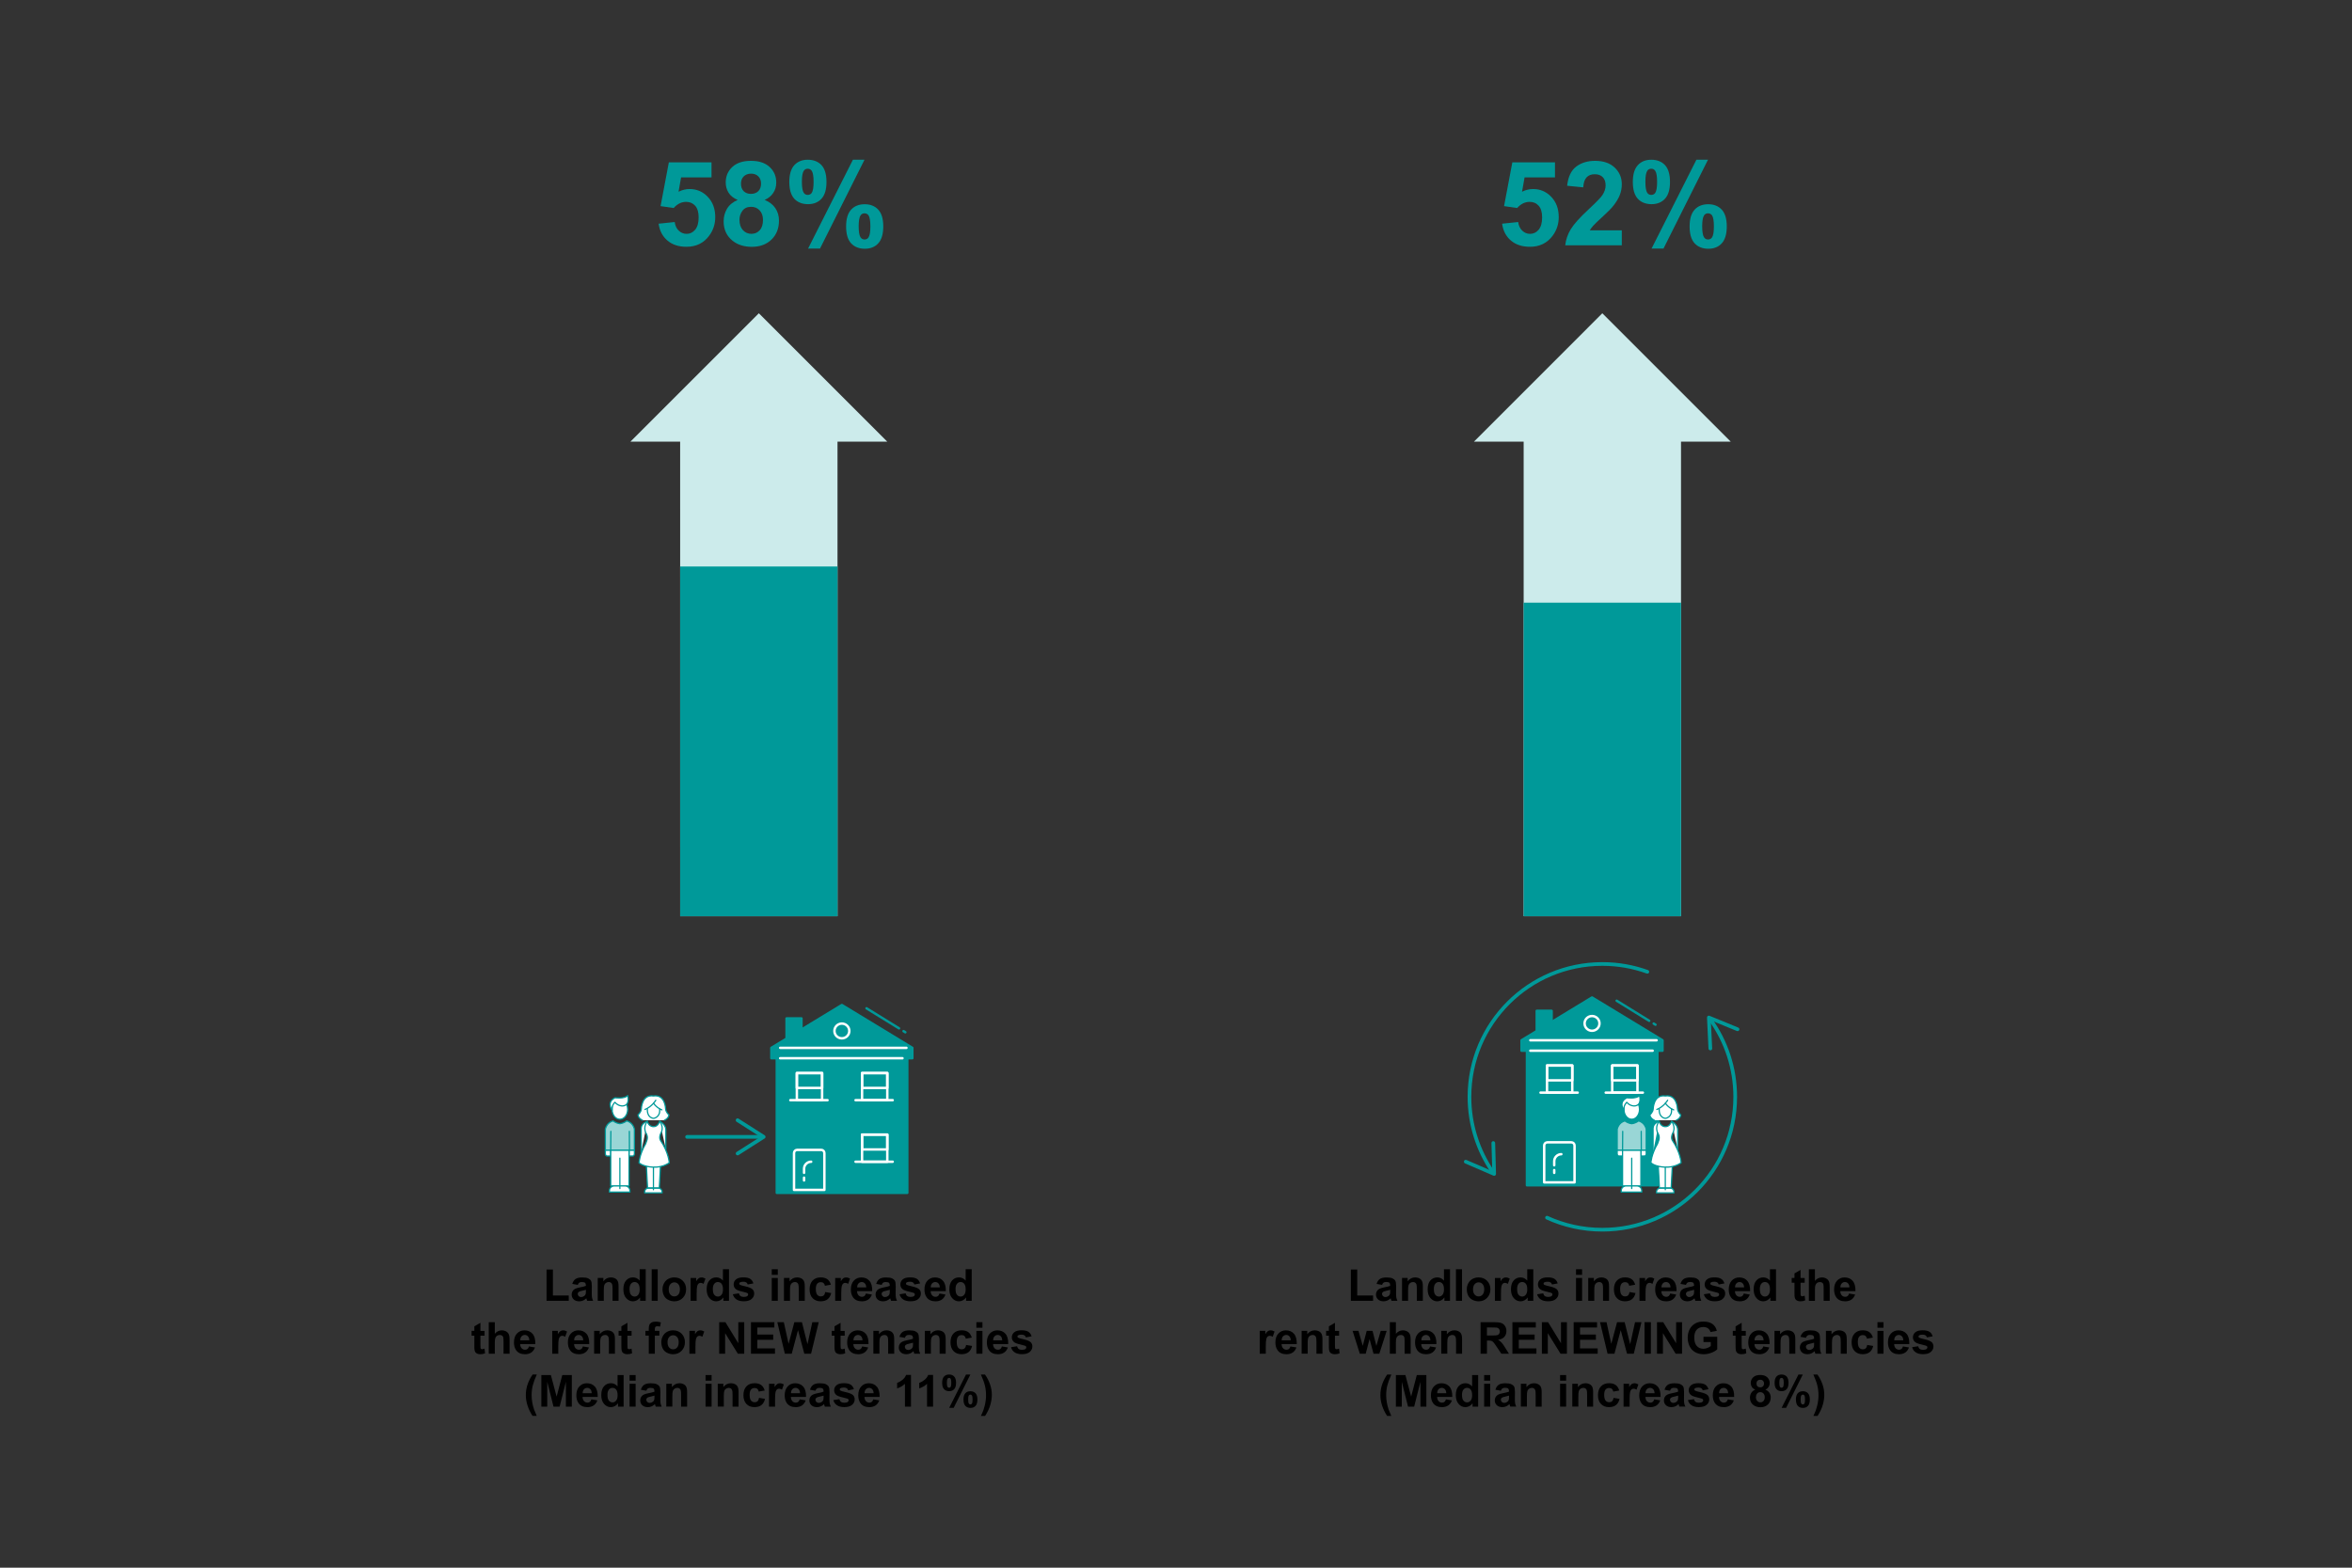 <?xml version="1.0" encoding="UTF-8"?>
<svg id="Layer_1" data-name="Layer 1" xmlns="http://www.w3.org/2000/svg" viewBox="0 0 960 640">
  <rect x="0" y="0" width="960" height="640" fill="#333333" stroke="none"/>
  <g>
    <path d="M268.83,91.32l6.56-.68c.19,1.48.74,2.66,1.66,3.53.92.87,1.98,1.3,3.19,1.3,1.37,0,2.54-.56,3.49-1.68.95-1.12,1.43-2.8,1.43-5.05,0-2.11-.47-3.69-1.42-4.75-.95-1.05-2.18-1.58-3.69-1.58-1.89,0-3.59.84-5.09,2.51l-5.34-.77,3.38-17.88h17.41v6.16h-12.42l-1.03,5.84c1.47-.73,2.97-1.1,4.5-1.1,2.92,0,5.4,1.06,7.43,3.19s3.05,4.88,3.05,8.27c0,2.83-.82,5.35-2.46,7.57-2.23,3.03-5.34,4.55-9.3,4.55-3.17,0-5.76-.85-7.76-2.55-2-1.7-3.2-3.99-3.59-6.87Z" style="fill: #099;"/>
    <path d="M301.08,81.62c-1.7-.72-2.94-1.71-3.71-2.96s-1.16-2.64-1.16-4.14c0-2.56.89-4.68,2.68-6.35s4.33-2.51,7.63-2.51,5.8.84,7.61,2.51,2.71,3.79,2.71,6.35c0,1.59-.41,3.01-1.24,4.25s-1.99,2.19-3.49,2.85c1.91.77,3.36,1.88,4.35,3.35s1.49,3.16,1.49,5.09c0,3.17-1.01,5.75-3.04,7.73s-4.71,2.98-8.07,2.98c-3.12,0-5.73-.82-7.8-2.46-2.45-1.94-3.68-4.59-3.68-7.97,0-1.86.46-3.57,1.38-5.12s2.38-2.75,4.36-3.6ZM301.83,89.7c0,1.81.46,3.23,1.39,4.24s2.09,1.52,3.48,1.52,2.48-.49,3.38-1.46,1.34-2.39,1.34-4.23c0-1.61-.45-2.9-1.36-3.88s-2.05-1.46-3.45-1.46c-1.61,0-2.81.55-3.6,1.66s-1.18,2.31-1.18,3.61ZM302.44,74.98c0,1.31.37,2.34,1.11,3.07s1.73,1.1,2.96,1.1,2.25-.37,3-1.11,1.12-1.77,1.12-3.08c0-1.23-.37-2.22-1.11-2.96s-1.72-1.11-2.94-1.11-2.27.38-3.02,1.12-1.12,1.74-1.12,2.98Z" style="fill: #099;"/>
    <path d="M322.17,74.28c0-3.08.68-5.36,2.03-6.84s3.18-2.23,5.5-2.23,4.26.74,5.61,2.21,2.03,3.76,2.03,6.86-.68,5.36-2.03,6.84-3.18,2.23-5.5,2.23-4.26-.74-5.61-2.21-2.03-3.76-2.03-6.86ZM327.3,74.23c0,2.23.26,3.73.77,4.5.39.56.93.84,1.62.84s1.25-.28,1.64-.84c.5-.77.75-2.27.75-4.5s-.25-3.73-.75-4.48c-.39-.58-.94-.87-1.64-.87s-1.23.28-1.62.84c-.52.77-.77,2.27-.77,4.5ZM334.71,101.47h-4.88l18.3-36.26h4.73l-18.16,36.26ZM345.35,92.45c0-3.08.68-5.36,2.03-6.84s3.2-2.23,5.54-2.23,4.21.74,5.57,2.23,2.03,3.77,2.03,6.84-.68,5.38-2.03,6.87-3.18,2.23-5.5,2.23-4.26-.74-5.61-2.23-2.03-3.77-2.03-6.87ZM350.48,92.42c0,2.23.26,3.73.77,4.48.39.58.93.87,1.62.87s1.24-.28,1.62-.84c.52-.77.77-2.27.77-4.5s-.25-3.73-.75-4.5c-.39-.56-.94-.84-1.64-.84s-1.24.28-1.62.84c-.52.77-.77,2.27-.77,4.5Z" style="fill: #099;"/>
  </g>
  <g>
    <path d="M223.08,531.05v-12.78h2.6v10.61h6.47v2.17h-9.07Z"/>
    <path d="M235.83,524.56l-2.24-.4c.25-.9.69-1.57,1.3-2s1.53-.65,2.74-.65c1.1,0,1.92.13,2.46.39s.92.59,1.14.99.33,1.14.33,2.21l-.03,2.88c0,.82.04,1.43.12,1.82s.23.81.44,1.25h-2.44c-.06-.16-.14-.41-.24-.73-.04-.15-.07-.24-.09-.29-.42.41-.87.72-1.35.92s-.99.31-1.54.31c-.96,0-1.72-.26-2.27-.78s-.83-1.18-.83-1.98c0-.53.13-1,.38-1.41s.6-.73,1.06-.95,1.11-.41,1.96-.58c1.15-.22,1.95-.42,2.4-.61v-.25c0-.47-.12-.81-.35-1.01s-.68-.3-1.33-.3c-.44,0-.78.09-1.03.26s-.45.48-.6.91ZM239.14,526.56c-.32.11-.82.23-1.5.38s-1.13.29-1.34.43c-.32.23-.48.52-.48.87s.13.64.39.9.59.38.98.38c.45,0,.87-.15,1.27-.44.3-.22.5-.5.59-.82.06-.21.1-.61.1-1.2v-.49Z"/>
    <path d="M252.49,531.05h-2.47v-4.76c0-1.01-.05-1.66-.16-1.96s-.28-.53-.51-.69-.52-.25-.86-.25c-.43,0-.81.12-1.15.35s-.57.54-.7.93-.19,1.1-.19,2.14v4.23h-2.47v-9.33h2.29v1.37c.81-1.05,1.84-1.58,3.08-1.58.54,0,1.04.1,1.49.29s.79.45,1.02.75.39.65.48,1.04.14.94.14,1.66v5.8Z"/>
    <path d="M263.56,531.05h-2.29v-1.37c-.38.53-.83.93-1.35,1.19s-1.04.39-1.57.39c-1.07,0-1.99-.43-2.76-1.3s-1.15-2.07-1.15-3.62.37-2.78,1.12-3.61,1.68-1.24,2.82-1.24c1.04,0,1.95.43,2.71,1.3v-4.64h2.47v12.88ZM256.96,526.18c0,1,.14,1.72.41,2.16.4.64.96.97,1.67.97.57,0,1.05-.24,1.45-.72s.6-1.21.6-2.17c0-1.07-.19-1.84-.58-2.32s-.88-.71-1.49-.71-1.08.23-1.47.7-.59,1.16-.59,2.09Z"/>
    <path d="M265.99,531.05v-12.88h2.47v12.88h-2.47Z"/>
    <path d="M270.42,526.25c0-.82.2-1.61.61-2.38s.98-1.35,1.72-1.76,1.57-.61,2.48-.61c1.41,0,2.57.46,3.47,1.38s1.35,2.08,1.35,3.48-.46,2.58-1.37,3.51-2.06,1.39-3.44,1.39c-.86,0-1.67-.19-2.45-.58s-1.37-.95-1.77-1.7-.61-1.66-.61-2.73ZM272.95,526.38c0,.93.22,1.63.66,2.13s.98.74,1.63.74,1.19-.25,1.62-.74.65-1.21.65-2.14-.22-1.62-.65-2.11-.98-.74-1.62-.74-1.19.25-1.63.74-.66,1.2-.66,2.13Z"/>
    <path d="M284.35,531.05h-2.47v-9.33h2.29v1.33c.39-.63.75-1.04,1.06-1.24s.67-.3,1.07-.3c.56,0,1.1.16,1.63.47l-.76,2.15c-.42-.27-.8-.4-1.16-.4s-.64.1-.88.29-.43.53-.57,1.03-.21,1.54-.21,3.13v2.88Z"/>
    <path d="M297.55,531.05h-2.29v-1.37c-.38.53-.83.93-1.35,1.19s-1.04.39-1.57.39c-1.07,0-1.99-.43-2.76-1.3s-1.15-2.07-1.15-3.62.37-2.78,1.12-3.61,1.68-1.24,2.82-1.24c1.04,0,1.95.43,2.71,1.3v-4.64h2.47v12.88ZM290.96,526.18c0,1,.14,1.72.41,2.16.4.64.96.97,1.67.97.57,0,1.05-.24,1.45-.72s.6-1.21.6-2.17c0-1.07-.19-1.84-.58-2.32s-.88-.71-1.49-.71-1.08.23-1.47.7-.59,1.16-.59,2.09Z"/>
    <path d="M299.12,528.38l2.48-.38c.11.48.32.85.64,1.09s.77.37,1.35.37c.64,0,1.12-.12,1.44-.35.22-.16.33-.38.33-.66,0-.19-.06-.34-.18-.47-.12-.12-.4-.23-.83-.33-1.99-.44-3.25-.84-3.79-1.2-.74-.5-1.11-1.2-1.11-2.1,0-.81.32-1.49.96-2.04s1.63-.83,2.97-.83,2.23.21,2.85.62,1.05,1.03,1.28,1.85l-2.33.43c-.1-.36-.29-.64-.57-.83s-.68-.29-1.19-.29c-.65,0-1.12.09-1.4.27-.19.13-.28.3-.28.5,0,.18.08.33.25.45.22.16.99.4,2.31.69s2.23.67,2.76,1.1c.52.44.77,1.05.77,1.84,0,.86-.36,1.59-1.07,2.21s-1.77.92-3.17.92c-1.27,0-2.28-.26-3.02-.77s-1.23-1.22-1.45-2.1Z"/>
    <path d="M315,520.45v-2.29h2.47v2.29h-2.47ZM315,531.05v-9.33h2.47v9.33h-2.47Z"/>
    <path d="M328.49,531.05h-2.47v-4.76c0-1.01-.05-1.66-.16-1.96s-.28-.53-.51-.69-.52-.25-.86-.25c-.43,0-.81.12-1.15.35s-.57.54-.7.93-.19,1.1-.19,2.14v4.23h-2.47v-9.33h2.29v1.37c.81-1.05,1.84-1.58,3.08-1.58.54,0,1.04.1,1.49.29s.79.45,1.02.75.39.65.48,1.04.14.94.14,1.66v5.8Z"/>
    <path d="M339.13,524.47l-2.43.44c-.08-.49-.27-.85-.56-1.1s-.67-.37-1.13-.37c-.62,0-1.11.21-1.47.64s-.55,1.13-.55,2.13c0,1.11.19,1.89.56,2.35s.87.69,1.5.69c.47,0,.85-.13,1.15-.4s.51-.73.63-1.38l2.43.41c-.25,1.11-.74,1.95-1.45,2.52s-1.67.85-2.87.85c-1.37,0-2.45-.43-3.27-1.29s-1.22-2.05-1.22-3.58.41-2.74,1.22-3.6,1.92-1.29,3.3-1.29c1.14,0,2.04.25,2.71.73s1.15,1.23,1.45,2.24Z"/>
    <path d="M343.37,531.05h-2.47v-9.33h2.29v1.33c.39-.63.75-1.04,1.06-1.24s.67-.3,1.07-.3c.56,0,1.1.16,1.63.47l-.76,2.15c-.42-.27-.8-.4-1.16-.4s-.64.1-.88.29-.43.53-.57,1.03-.21,1.54-.21,3.13v2.88Z"/>
    <path d="M353.41,528.08l2.46.41c-.32.9-.82,1.59-1.5,2.06s-1.54.71-2.56.71c-1.62,0-2.82-.53-3.6-1.59-.62-.85-.92-1.92-.92-3.22,0-1.55.4-2.76,1.21-3.63s1.83-1.31,3.07-1.31c1.39,0,2.48.46,3.29,1.38s1.19,2.32,1.15,4.21h-6.19c.02.73.22,1.3.6,1.71s.86.61,1.42.61c.39,0,.71-.11.98-.32s.46-.55.6-1.02ZM353.56,525.58c-.02-.71-.2-1.26-.55-1.63s-.78-.56-1.28-.56c-.54,0-.98.2-1.34.59s-.52.93-.52,1.6h3.69Z"/>
    <path d="M359.87,524.56l-2.24-.4c.25-.9.69-1.57,1.3-2s1.53-.65,2.74-.65c1.1,0,1.92.13,2.46.39s.92.59,1.14.99.33,1.14.33,2.21l-.03,2.88c0,.82.04,1.43.12,1.82s.23.81.44,1.25h-2.44c-.06-.16-.14-.41-.24-.73-.04-.15-.07-.24-.09-.29-.42.41-.87.72-1.35.92s-.99.31-1.54.31c-.96,0-1.72-.26-2.27-.78s-.83-1.18-.83-1.98c0-.53.13-1,.38-1.41s.6-.73,1.06-.95,1.11-.41,1.96-.58c1.15-.22,1.95-.42,2.4-.61v-.25c0-.47-.12-.81-.35-1.01s-.68-.3-1.33-.3c-.44,0-.78.09-1.03.26s-.45.48-.6.91ZM363.17,526.56c-.32.11-.82.23-1.5.38s-1.13.29-1.34.43c-.32.23-.48.52-.48.87s.13.64.39.9.59.38.98.38c.45,0,.87-.15,1.27-.44.3-.22.5-.5.59-.82.06-.21.1-.61.1-1.2v-.49Z"/>
    <path d="M367.16,528.38l2.48-.38c.11.48.32.85.64,1.09s.77.37,1.35.37c.64,0,1.12-.12,1.44-.35.22-.16.33-.38.33-.66,0-.19-.06-.34-.18-.47-.12-.12-.4-.23-.83-.33-1.99-.44-3.25-.84-3.79-1.2-.74-.5-1.11-1.2-1.11-2.1,0-.81.32-1.49.96-2.04s1.63-.83,2.97-.83,2.23.21,2.85.62,1.05,1.03,1.28,1.85l-2.33.43c-.1-.36-.29-.64-.57-.83s-.68-.29-1.19-.29c-.65,0-1.12.09-1.4.27-.19.13-.28.3-.28.5,0,.18.08.33.25.45.22.16.99.4,2.31.69s2.23.67,2.76,1.1c.52.44.77,1.05.77,1.84,0,.86-.36,1.59-1.07,2.21s-1.77.92-3.17.92c-1.27,0-2.28-.26-3.02-.77s-1.23-1.22-1.45-2.1Z"/>
    <path d="M383.45,528.08l2.46.41c-.32.9-.82,1.59-1.5,2.06s-1.54.71-2.56.71c-1.62,0-2.82-.53-3.6-1.59-.62-.85-.92-1.92-.92-3.22,0-1.55.4-2.76,1.21-3.63s1.83-1.31,3.07-1.31c1.39,0,2.48.46,3.29,1.38s1.19,2.32,1.15,4.21h-6.19c.02.73.22,1.3.6,1.71s.86.61,1.42.61c.39,0,.71-.11.98-.32s.46-.55.6-1.02ZM383.59,525.58c-.02-.71-.2-1.26-.55-1.63s-.78-.56-1.28-.56c-.54,0-.98.2-1.34.59s-.52.93-.52,1.6h3.69Z"/>
    <path d="M396.61,531.05h-2.29v-1.37c-.38.53-.83.93-1.35,1.19s-1.04.39-1.57.39c-1.07,0-1.99-.43-2.76-1.3s-1.15-2.07-1.15-3.62.37-2.78,1.12-3.61,1.68-1.24,2.82-1.24c1.04,0,1.95.43,2.71,1.3v-4.64h2.47v12.88ZM390.02,526.18c0,1,.14,1.72.41,2.16.4.64.96.97,1.67.97.57,0,1.05-.24,1.45-.72s.6-1.21.6-2.17c0-1.07-.19-1.84-.58-2.32s-.88-.71-1.49-.71-1.08.23-1.47.7-.59,1.16-.59,2.09Z"/>
    <path d="M197.78,543.31v1.97h-1.69v3.76c0,.76.02,1.21.05,1.33s.11.23.22.31.25.12.42.12c.23,0,.56-.08.99-.24l.21,1.92c-.57.25-1.22.37-1.95.37-.45,0-.85-.08-1.2-.22s-.62-.34-.79-.58-.28-.56-.35-.96c-.05-.29-.08-.87-.08-1.74v-4.07h-1.13v-1.97h1.13v-1.85l2.48-1.44v3.3h1.69Z"/>
    <path d="M201.96,539.76v4.74c.8-.93,1.75-1.4,2.86-1.4.57,0,1.08.11,1.54.32s.8.48,1.03.81.39.69.47,1.09.13,1.02.13,1.85v5.48h-2.47v-4.93c0-.98-.05-1.6-.14-1.86s-.26-.47-.5-.63-.53-.23-.89-.23c-.41,0-.78.1-1.1.3s-.56.5-.71.9-.22,1-.22,1.78v4.68h-2.47v-12.88h2.47Z"/>
    <path d="M215.9,549.68l2.46.41c-.32.9-.82,1.59-1.5,2.06s-1.54.71-2.56.71c-1.62,0-2.82-.53-3.6-1.59-.62-.85-.92-1.92-.92-3.22,0-1.55.4-2.76,1.21-3.63s1.83-1.31,3.07-1.31c1.39,0,2.48.46,3.29,1.38s1.19,2.32,1.15,4.21h-6.19c.02.73.22,1.3.6,1.71s.86.61,1.42.61c.39,0,.71-.11.98-.32s.46-.55.6-1.02ZM216.04,547.18c-.02-.71-.2-1.26-.55-1.63s-.78-.56-1.28-.56c-.54,0-.98.2-1.34.59s-.52.93-.52,1.6h3.69Z"/>
    <path d="M227.87,552.65h-2.47v-9.33h2.29v1.33c.39-.63.75-1.04,1.06-1.24s.67-.3,1.07-.3c.56,0,1.1.16,1.63.47l-.76,2.15c-.42-.27-.8-.4-1.16-.4s-.64.09-.88.29-.43.54-.57,1.03-.21,1.54-.21,3.13v2.88Z"/>
    <path d="M237.91,549.68l2.46.41c-.32.9-.82,1.59-1.5,2.06s-1.54.71-2.56.71c-1.62,0-2.82-.53-3.6-1.59-.62-.85-.92-1.92-.92-3.22,0-1.55.4-2.76,1.21-3.63s1.83-1.31,3.07-1.31c1.39,0,2.48.46,3.29,1.38s1.19,2.32,1.15,4.21h-6.19c.02.73.22,1.3.6,1.71s.86.61,1.42.61c.39,0,.71-.11.98-.32s.46-.55.6-1.02ZM238.05,547.18c-.02-.71-.2-1.26-.55-1.63s-.78-.56-1.28-.56c-.54,0-.98.2-1.34.59s-.52.93-.52,1.6h3.69Z"/>
    <path d="M251.01,552.65h-2.47v-4.76c0-1.01-.05-1.66-.16-1.96s-.28-.53-.51-.69-.52-.25-.86-.25c-.43,0-.81.12-1.15.35s-.57.54-.7.93-.19,1.1-.19,2.14v4.23h-2.47v-9.33h2.29v1.37c.81-1.05,1.84-1.58,3.08-1.58.54,0,1.04.1,1.49.29s.79.45,1.02.75.39.65.48,1.04.14.94.14,1.66v5.8Z"/>
    <path d="M257.79,543.31v1.97h-1.69v3.76c0,.76.02,1.21.05,1.33s.11.23.22.31.25.12.42.12c.23,0,.56-.08.99-.24l.21,1.92c-.57.25-1.22.37-1.95.37-.45,0-.85-.08-1.2-.22s-.62-.34-.79-.58-.28-.56-.35-.96c-.05-.29-.08-.87-.08-1.74v-4.07h-1.13v-1.97h1.13v-1.85l2.48-1.44v3.3h1.69Z"/>
    <path d="M263.43,543.31h1.37v-.7c0-.79.08-1.37.25-1.76s.47-.7.92-.95,1.02-.36,1.7-.36,1.39.11,2.07.32l-.33,1.72c-.39-.09-.77-.14-1.13-.14s-.61.08-.77.25-.23.49-.23.96v.66h1.85v1.94h-1.85v7.39h-2.47v-7.39h-1.37v-1.94Z"/>
    <path d="M269.93,547.85c0-.82.2-1.61.61-2.38s.98-1.35,1.72-1.76,1.57-.61,2.48-.61c1.41,0,2.57.46,3.47,1.38s1.35,2.08,1.35,3.48-.46,2.58-1.37,3.51-2.06,1.39-3.44,1.39c-.86,0-1.67-.19-2.45-.58s-1.37-.95-1.77-1.7-.61-1.66-.61-2.73ZM272.46,547.98c0,.93.22,1.63.66,2.13s.98.74,1.63.74,1.19-.25,1.62-.74.65-1.21.65-2.14-.22-1.62-.65-2.11-.98-.74-1.62-.74-1.19.25-1.63.74-.66,1.2-.66,2.13Z"/>
    <path d="M283.86,552.65h-2.47v-9.33h2.29v1.33c.39-.63.75-1.04,1.06-1.24s.67-.3,1.07-.3c.56,0,1.1.16,1.63.47l-.76,2.15c-.42-.27-.8-.4-1.16-.4s-.64.09-.88.29-.43.54-.57,1.03-.21,1.54-.21,3.13v2.88Z"/>
    <path d="M293.55,552.65v-12.88h2.53l5.27,8.6v-8.6h2.42v12.88h-2.61l-5.19-8.4v8.4h-2.42Z"/>
    <path d="M306.52,552.65v-12.88h9.55v2.18h-6.95v2.86h6.47v2.17h-6.47v3.51h7.2v2.17h-9.8Z"/>
    <path d="M320.35,552.65l-3.08-12.88h2.66l1.94,8.85,2.36-8.85h3.09l2.26,9,1.98-9h2.62l-3.13,12.88h-2.76l-2.57-9.63-2.56,9.63h-2.82Z"/>
    <path d="M344.78,543.31v1.97h-1.69v3.76c0,.76.02,1.21.05,1.33s.11.23.22.31.25.12.42.12c.23,0,.56-.08.99-.24l.21,1.92c-.57.25-1.22.37-1.95.37-.45,0-.85-.08-1.2-.22s-.62-.34-.79-.58-.28-.56-.35-.96c-.05-.29-.08-.87-.08-1.74v-4.07h-1.13v-1.97h1.13v-1.85l2.48-1.44v3.3h1.69Z"/>
    <path d="M351.9,549.68l2.46.41c-.32.9-.82,1.59-1.5,2.06s-1.54.71-2.56.71c-1.62,0-2.82-.53-3.6-1.59-.62-.85-.92-1.92-.92-3.22,0-1.55.4-2.76,1.21-3.63s1.83-1.31,3.07-1.31c1.39,0,2.48.46,3.29,1.38s1.19,2.32,1.15,4.21h-6.19c.02.73.22,1.3.6,1.71s.86.61,1.42.61c.39,0,.71-.11.98-.32s.46-.55.6-1.02ZM352.04,547.18c-.02-.71-.2-1.26-.55-1.63s-.78-.56-1.28-.56c-.54,0-.98.2-1.34.59s-.52.93-.52,1.6h3.69Z"/>
    <path d="M364.99,552.65h-2.47v-4.76c0-1.01-.05-1.66-.16-1.96s-.28-.53-.51-.69-.52-.25-.86-.25c-.43,0-.81.12-1.15.35s-.57.54-.7.93-.19,1.1-.19,2.14v4.23h-2.47v-9.33h2.29v1.37c.81-1.05,1.84-1.58,3.08-1.58.54,0,1.04.1,1.49.29s.79.45,1.02.75.39.65.48,1.04.14.94.14,1.66v5.8Z"/>
    <path d="M369.35,546.16l-2.24-.4c.25-.9.69-1.57,1.3-2s1.53-.65,2.74-.65c1.1,0,1.92.13,2.46.39s.92.59,1.14.99.33,1.14.33,2.21l-.03,2.88c0,.82.04,1.42.12,1.81s.23.81.44,1.25h-2.44c-.06-.16-.14-.41-.24-.73-.04-.15-.07-.24-.09-.29-.42.41-.87.72-1.35.92s-.99.31-1.54.31c-.96,0-1.72-.26-2.27-.78s-.83-1.18-.83-1.98c0-.53.13-1,.38-1.41s.6-.73,1.06-.95,1.11-.41,1.96-.58c1.15-.22,1.95-.42,2.4-.61v-.25c0-.47-.12-.81-.35-1.02s-.68-.3-1.33-.3c-.44,0-.78.09-1.03.26s-.45.48-.6.91ZM372.65,548.16c-.32.11-.82.23-1.5.38s-1.13.29-1.34.43c-.32.23-.48.52-.48.87s.13.64.39.9.59.38.98.38c.45,0,.87-.15,1.27-.44.3-.22.5-.5.59-.82.06-.21.1-.61.1-1.2v-.49Z"/>
    <path d="M386,552.65h-2.47v-4.76c0-1.01-.05-1.66-.16-1.96s-.28-.53-.51-.69-.52-.25-.86-.25c-.43,0-.81.12-1.15.35s-.57.54-.7.93-.19,1.1-.19,2.14v4.23h-2.47v-9.33h2.29v1.37c.81-1.05,1.84-1.58,3.08-1.58.54,0,1.04.1,1.49.29s.79.45,1.02.75.39.65.48,1.04.14.94.14,1.66v5.8Z"/>
    <path d="M396.64,546.07l-2.43.44c-.08-.49-.27-.85-.56-1.1s-.67-.37-1.13-.37c-.62,0-1.11.21-1.47.64s-.55,1.14-.55,2.13c0,1.11.19,1.89.56,2.35s.87.69,1.5.69c.47,0,.85-.13,1.15-.4s.51-.72.63-1.38l2.43.41c-.25,1.11-.74,1.95-1.45,2.52s-1.67.85-2.87.85c-1.37,0-2.45-.43-3.27-1.29s-1.22-2.05-1.22-3.58.41-2.74,1.22-3.6,1.92-1.29,3.3-1.29c1.14,0,2.04.24,2.71.73s1.15,1.24,1.45,2.24Z"/>
    <path d="M398.52,542.05v-2.29h2.47v2.29h-2.47ZM398.52,552.65v-9.33h2.47v9.33h-2.47Z"/>
    <path d="M408.92,549.68l2.46.41c-.32.9-.82,1.59-1.5,2.06s-1.54.71-2.56.71c-1.62,0-2.82-.53-3.6-1.59-.62-.85-.92-1.92-.92-3.22,0-1.55.4-2.76,1.21-3.63s1.83-1.31,3.07-1.31c1.39,0,2.48.46,3.29,1.38s1.19,2.32,1.15,4.21h-6.19c.02.73.22,1.3.6,1.71s.86.61,1.42.61c.39,0,.71-.11.98-.32s.46-.55.6-1.02ZM409.06,547.18c-.02-.71-.2-1.26-.55-1.63s-.78-.56-1.28-.56c-.54,0-.98.2-1.34.59s-.52.93-.52,1.6h3.69Z"/>
    <path d="M412.66,549.98l2.48-.38c.11.48.32.84.64,1.09s.77.37,1.35.37c.64,0,1.12-.12,1.44-.35.22-.16.33-.38.33-.66,0-.19-.06-.34-.18-.47-.12-.12-.4-.23-.83-.33-1.99-.44-3.25-.84-3.79-1.2-.74-.5-1.11-1.2-1.11-2.1,0-.81.32-1.49.96-2.04s1.63-.83,2.97-.83,2.23.21,2.85.62,1.05,1.03,1.28,1.85l-2.33.43c-.1-.36-.29-.64-.57-.83s-.68-.29-1.19-.29c-.65,0-1.12.09-1.4.27-.19.13-.28.3-.28.5,0,.18.08.33.25.45.22.16.99.4,2.31.69s2.23.67,2.76,1.1c.52.44.77,1.05.77,1.84,0,.86-.36,1.59-1.07,2.21s-1.77.92-3.17.92c-1.27,0-2.28-.26-3.02-.77s-1.23-1.22-1.45-2.1Z"/>
    <path d="M219.07,578.03h-1.7c-.9-1.35-1.58-2.76-2.05-4.22s-.7-2.87-.7-4.24c0-1.69.29-3.3.87-4.81.5-1.31,1.14-2.52,1.92-3.63h1.69c-.8,1.78-1.35,3.29-1.66,4.53s-.45,2.56-.45,3.96c0,.96.09,1.95.27,2.95s.42,1.97.73,2.87c.21.6.57,1.46,1.08,2.58Z"/>
    <path d="M220.96,574.25v-12.88h3.89l2.34,8.79,2.31-8.79h3.9v12.88h-2.42v-10.14l-2.56,10.14h-2.5l-2.55-10.14v10.14h-2.42Z"/>
    <path d="M241.37,571.28l2.46.41c-.32.9-.82,1.59-1.5,2.06s-1.54.71-2.56.71c-1.62,0-2.82-.53-3.6-1.59-.62-.85-.92-1.92-.92-3.22,0-1.55.4-2.76,1.21-3.63s1.83-1.31,3.07-1.31c1.39,0,2.48.46,3.29,1.38s1.19,2.32,1.15,4.21h-6.19c.02.73.22,1.3.6,1.71s.86.61,1.42.61c.39,0,.71-.11.98-.32s.46-.55.6-1.02ZM241.51,568.78c-.02-.71-.2-1.26-.55-1.63s-.78-.56-1.28-.56c-.54,0-.98.2-1.34.59s-.52.93-.52,1.6h3.69Z"/>
    <path d="M254.54,574.25h-2.29v-1.37c-.38.53-.83.93-1.35,1.19s-1.04.39-1.57.39c-1.07,0-1.99-.43-2.76-1.3s-1.15-2.07-1.15-3.62.37-2.78,1.12-3.61,1.68-1.24,2.82-1.24c1.04,0,1.95.43,2.71,1.3v-4.64h2.47v12.88ZM247.95,569.38c0,1,.14,1.72.41,2.16.4.64.96.97,1.67.97.57,0,1.05-.24,1.45-.72s.6-1.21.6-2.17c0-1.07-.19-1.84-.58-2.32s-.88-.71-1.49-.71-1.08.23-1.47.7-.59,1.16-.59,2.09Z"/>
    <path d="M256.97,563.65v-2.29h2.47v2.29h-2.47ZM256.97,574.25v-9.33h2.47v9.33h-2.47Z"/>
    <path d="M263.82,567.76l-2.24-.4c.25-.9.69-1.57,1.3-2s1.53-.65,2.74-.65c1.1,0,1.92.13,2.46.39s.92.59,1.14.99.33,1.14.33,2.21l-.03,2.88c0,.82.04,1.43.12,1.82s.23.81.44,1.25h-2.44c-.06-.16-.14-.41-.24-.73-.04-.15-.07-.24-.09-.29-.42.41-.87.72-1.35.92s-.99.31-1.54.31c-.96,0-1.72-.26-2.27-.78s-.83-1.18-.83-1.98c0-.53.13-1,.38-1.41s.6-.73,1.06-.95,1.11-.41,1.96-.58c1.15-.22,1.95-.42,2.4-.61v-.25c0-.47-.12-.81-.35-1.01s-.68-.3-1.33-.3c-.44,0-.78.09-1.03.26s-.45.48-.6.91ZM267.12,569.76c-.32.11-.82.23-1.5.38s-1.13.29-1.34.43c-.32.23-.48.52-.48.87s.13.64.39.9.59.38.98.38c.45,0,.87-.15,1.27-.44.3-.22.5-.5.59-.82.06-.21.1-.61.1-1.2v-.49Z"/>
    <path d="M280.47,574.25h-2.47v-4.76c0-1.01-.05-1.66-.16-1.96s-.28-.53-.51-.69-.52-.25-.86-.25c-.43,0-.81.12-1.15.35s-.57.54-.7.93-.19,1.1-.19,2.14v4.23h-2.47v-9.33h2.29v1.37c.81-1.05,1.84-1.58,3.08-1.58.54,0,1.04.1,1.49.29s.79.45,1.02.75.39.65.48,1.04.14.94.14,1.66v5.8Z"/>
    <path d="M287.98,563.65v-2.29h2.47v2.29h-2.47ZM287.98,574.25v-9.33h2.47v9.33h-2.47Z"/>
    <path d="M301.47,574.25h-2.47v-4.76c0-1.01-.05-1.66-.16-1.96s-.28-.53-.51-.69-.52-.25-.86-.25c-.43,0-.81.12-1.15.35s-.57.54-.7.93-.19,1.1-.19,2.14v4.23h-2.47v-9.33h2.29v1.37c.81-1.05,1.84-1.58,3.08-1.58.54,0,1.04.1,1.49.29s.79.45,1.02.75.39.65.48,1.04.14.94.14,1.66v5.8Z"/>
    <path d="M312.12,567.67l-2.43.44c-.08-.49-.27-.85-.56-1.1s-.67-.37-1.13-.37c-.62,0-1.11.21-1.47.64s-.55,1.13-.55,2.13c0,1.11.19,1.89.56,2.35s.87.69,1.5.69c.47,0,.85-.13,1.15-.4s.51-.73.63-1.38l2.43.41c-.25,1.11-.74,1.95-1.45,2.52s-1.67.85-2.87.85c-1.37,0-2.45-.43-3.27-1.29s-1.22-2.05-1.22-3.58.41-2.74,1.22-3.6,1.92-1.29,3.3-1.29c1.14,0,2.04.25,2.71.73s1.15,1.23,1.45,2.24Z"/>
    <path d="M316.35,574.25h-2.47v-9.33h2.29v1.33c.39-.63.75-1.04,1.06-1.24s.67-.3,1.07-.3c.56,0,1.1.16,1.63.47l-.76,2.15c-.42-.27-.8-.4-1.16-.4s-.64.1-.88.29-.43.53-.57,1.03-.21,1.54-.21,3.13v2.88Z"/>
    <path d="M326.4,571.28l2.46.41c-.32.9-.82,1.59-1.5,2.06s-1.54.71-2.56.71c-1.62,0-2.82-.53-3.6-1.59-.62-.85-.92-1.92-.92-3.22,0-1.55.4-2.76,1.21-3.63s1.83-1.31,3.07-1.31c1.39,0,2.48.46,3.29,1.38s1.19,2.32,1.15,4.21h-6.19c.02.73.22,1.3.6,1.71s.86.61,1.42.61c.39,0,.71-.11.98-.32s.46-.55.6-1.02ZM326.54,568.78c-.02-.71-.2-1.26-.55-1.63s-.78-.56-1.28-.56c-.54,0-.98.2-1.34.59s-.52.93-.52,1.6h3.69Z"/>
    <path d="M332.85,567.76l-2.24-.4c.25-.9.69-1.57,1.3-2s1.53-.65,2.74-.65c1.1,0,1.92.13,2.46.39s.92.59,1.14.99.33,1.14.33,2.21l-.03,2.88c0,.82.04,1.43.12,1.82s.23.81.44,1.25h-2.44c-.06-.16-.14-.41-.24-.73-.04-.15-.07-.24-.09-.29-.42.41-.87.72-1.35.92s-.99.31-1.54.31c-.96,0-1.72-.26-2.27-.78s-.83-1.18-.83-1.98c0-.53.13-1,.38-1.41s.6-.73,1.06-.95,1.11-.41,1.96-.58c1.15-.22,1.95-.42,2.4-.61v-.25c0-.47-.12-.81-.35-1.01s-.68-.3-1.33-.3c-.44,0-.78.09-1.03.26s-.45.48-.6.91ZM336.15,569.76c-.32.11-.82.23-1.5.38s-1.13.29-1.34.43c-.32.23-.48.52-.48.87s.13.64.39.9.59.38.98.38c.45,0,.87-.15,1.27-.44.3-.22.5-.5.59-.82.06-.21.1-.61.1-1.2v-.49Z"/>
    <path d="M340.14,571.58l2.48-.38c.11.48.32.85.64,1.09s.77.37,1.35.37c.64,0,1.12-.12,1.44-.35.22-.16.33-.38.33-.66,0-.19-.06-.34-.18-.47-.12-.12-.4-.23-.83-.33-1.99-.44-3.25-.84-3.79-1.2-.74-.5-1.11-1.2-1.11-2.1,0-.81.32-1.49.96-2.04s1.63-.83,2.97-.83,2.23.21,2.85.62,1.05,1.03,1.28,1.85l-2.33.43c-.1-.36-.29-.64-.57-.83s-.68-.29-1.19-.29c-.65,0-1.12.09-1.4.27-.19.13-.28.3-.28.5,0,.18.08.33.25.45.22.16.99.4,2.31.69s2.23.67,2.76,1.1c.52.44.77,1.05.77,1.84,0,.86-.36,1.59-1.07,2.21s-1.77.92-3.17.92c-1.27,0-2.28-.26-3.02-.77s-1.23-1.22-1.45-2.1Z"/>
    <path d="M356.43,571.28l2.46.41c-.32.9-.82,1.59-1.5,2.06s-1.54.71-2.56.71c-1.62,0-2.82-.53-3.6-1.59-.62-.85-.92-1.92-.92-3.22,0-1.55.4-2.76,1.21-3.63s1.83-1.31,3.07-1.31c1.39,0,2.48.46,3.29,1.38s1.19,2.32,1.15,4.21h-6.19c.02.73.22,1.3.6,1.71s.86.61,1.42.61c.39,0,.71-.11.98-.32s.46-.55.6-1.02ZM356.57,568.78c-.02-.71-.2-1.26-.55-1.63s-.78-.56-1.28-.56c-.54,0-.98.2-1.34.59s-.52.93-.52,1.6h3.69Z"/>
    <path d="M371.83,574.25h-2.47v-9.31c-.9.84-1.97,1.47-3.19,1.87v-2.24c.64-.21,1.34-.61,2.1-1.2s1.27-1.28,1.56-2.06h2v12.94Z"/>
    <path d="M380.85,574.25h-2.47v-9.31c-.9.84-1.97,1.47-3.19,1.87v-2.24c.64-.21,1.34-.61,2.1-1.2s1.27-1.28,1.56-2.06h2v12.94Z"/>
    <path d="M384.55,564.54c0-1.15.25-2.01.76-2.57s1.19-.83,2.06-.83,1.6.28,2.1.83.76,1.41.76,2.57-.25,2.01-.76,2.57-1.19.83-2.06.83-1.6-.28-2.1-.83-.76-1.41-.76-2.57ZM386.48,564.53c0,.84.1,1.4.29,1.69.15.21.35.32.61.32s.47-.11.62-.32c.19-.29.28-.85.28-1.69s-.09-1.4-.28-1.68c-.15-.22-.35-.33-.62-.33s-.46.11-.61.32c-.19.29-.29.85-.29,1.69ZM389.26,574.74h-1.83l6.86-13.6h1.78l-6.81,13.6ZM393.25,571.36c0-1.15.25-2.01.76-2.57s1.2-.83,2.08-.83,1.58.28,2.09.83.76,1.41.76,2.57-.25,2.02-.76,2.58-1.19.83-2.06.83-1.6-.28-2.1-.83-.76-1.42-.76-2.58ZM395.17,571.35c0,.84.1,1.4.29,1.68.15.22.35.33.61.33s.47-.11.61-.32c.19-.29.29-.85.29-1.69s-.09-1.4-.28-1.69c-.15-.21-.35-.32-.62-.32s-.47.11-.61.32c-.19.29-.29.85-.29,1.69Z"/>
    <path d="M400.38,578.03c.49-1.04.83-1.84,1.03-2.4s.38-1.2.55-1.92.3-1.42.38-2.07.12-1.32.12-2.01c0-1.39-.15-2.71-.45-3.96s-.85-2.76-1.65-4.53h1.68c.88,1.26,1.57,2.6,2.06,4.01s.73,2.84.73,4.3c0,1.22-.19,2.54-.58,3.94-.44,1.57-1.16,3.12-2.17,4.65h-1.71Z"/>
  </g>
  <g>
    <path d="M551.37,531.05v-12.78h2.6v10.61h6.47v2.17h-9.07Z"/>
    <path d="M564.12,524.56l-2.24-.4c.25-.9.69-1.57,1.3-2s1.53-.65,2.74-.65c1.1,0,1.92.13,2.46.39s.92.59,1.14.99.33,1.14.33,2.21l-.03,2.88c0,.82.04,1.43.12,1.81s.23.81.44,1.25h-2.44c-.06-.16-.14-.41-.24-.73-.04-.15-.07-.24-.09-.29-.42.41-.87.72-1.35.92s-.99.31-1.54.31c-.96,0-1.72-.26-2.27-.78s-.83-1.18-.83-1.98c0-.53.13-1,.38-1.41s.6-.73,1.06-.95,1.11-.41,1.96-.58c1.15-.22,1.95-.42,2.4-.61v-.25c0-.47-.12-.81-.35-1.02s-.68-.3-1.33-.3c-.44,0-.78.09-1.03.26s-.45.48-.6.91ZM567.42,526.56c-.32.11-.82.23-1.5.38s-1.13.29-1.34.43c-.32.23-.48.52-.48.87s.13.64.39.9.59.38.98.38c.45,0,.87-.15,1.27-.44.3-.22.5-.5.59-.82.06-.21.1-.61.1-1.2v-.49Z"/>
    <path d="M580.77,531.05h-2.47v-4.76c0-1.01-.05-1.66-.16-1.96s-.28-.53-.51-.69-.52-.25-.86-.25c-.43,0-.81.12-1.15.35s-.57.54-.7.93-.19,1.1-.19,2.14v4.23h-2.47v-9.33h2.29v1.37c.81-1.05,1.84-1.58,3.08-1.58.54,0,1.04.1,1.49.29s.79.45,1.02.75.39.65.48,1.04.14.94.14,1.66v5.8Z"/>
    <path d="M591.84,531.05h-2.29v-1.37c-.38.53-.83.93-1.35,1.19s-1.04.39-1.57.39c-1.07,0-1.99-.43-2.76-1.3s-1.15-2.07-1.15-3.62.37-2.78,1.12-3.61,1.68-1.23,2.82-1.23c1.04,0,1.95.43,2.71,1.3v-4.64h2.47v12.88ZM585.25,526.18c0,1,.14,1.72.41,2.16.4.64.96.97,1.67.97.57,0,1.05-.24,1.45-.73s.6-1.21.6-2.17c0-1.07-.19-1.84-.58-2.32s-.88-.71-1.49-.71-1.08.23-1.47.7-.59,1.16-.59,2.09Z"/>
    <path d="M594.27,531.05v-12.88h2.47v12.88h-2.47Z"/>
    <path d="M598.7,526.25c0-.82.2-1.61.61-2.38s.98-1.35,1.72-1.76,1.57-.61,2.48-.61c1.41,0,2.57.46,3.47,1.38s1.35,2.08,1.35,3.48-.46,2.58-1.37,3.51-2.06,1.39-3.44,1.39c-.86,0-1.67-.19-2.45-.58s-1.37-.95-1.77-1.7-.61-1.66-.61-2.73ZM601.24,526.38c0,.93.22,1.63.66,2.13s.98.74,1.63.74,1.19-.25,1.62-.74.65-1.21.65-2.14-.22-1.62-.65-2.11-.98-.74-1.62-.74-1.19.25-1.63.74-.66,1.2-.66,2.13Z"/>
    <path d="M612.64,531.05h-2.47v-9.33h2.29v1.33c.39-.63.75-1.04,1.06-1.24s.67-.3,1.07-.3c.56,0,1.1.16,1.63.47l-.76,2.15c-.42-.27-.8-.4-1.16-.4s-.64.1-.88.29-.43.53-.57,1.03-.21,1.54-.21,3.13v2.88Z"/>
    <path d="M625.84,531.05h-2.29v-1.37c-.38.53-.83.93-1.35,1.19s-1.04.39-1.57.39c-1.07,0-1.99-.43-2.76-1.3s-1.15-2.07-1.15-3.62.37-2.78,1.12-3.61,1.68-1.23,2.82-1.23c1.04,0,1.95.43,2.71,1.3v-4.64h2.47v12.88ZM619.24,526.18c0,1,.14,1.72.41,2.16.4.64.96.97,1.67.97.57,0,1.05-.24,1.45-.73s.6-1.21.6-2.17c0-1.07-.19-1.84-.58-2.32s-.88-.71-1.49-.71-1.08.23-1.47.7-.59,1.16-.59,2.09Z"/>
    <path d="M627.4,528.38l2.48-.38c.11.48.32.85.64,1.09s.77.37,1.35.37c.64,0,1.12-.12,1.44-.35.22-.16.33-.38.33-.66,0-.19-.06-.34-.18-.47-.12-.12-.4-.23-.83-.33-1.99-.44-3.25-.84-3.79-1.2-.74-.5-1.11-1.2-1.11-2.1,0-.81.32-1.49.96-2.04s1.63-.83,2.97-.83,2.23.21,2.85.62,1.05,1.03,1.28,1.85l-2.33.43c-.1-.36-.29-.64-.57-.83s-.68-.29-1.19-.29c-.65,0-1.12.09-1.4.27-.19.13-.28.3-.28.5,0,.18.08.33.25.45.22.16.99.4,2.31.69s2.23.67,2.76,1.1c.52.44.77,1.05.77,1.84,0,.86-.36,1.59-1.07,2.21s-1.77.92-3.17.92c-1.27,0-2.28-.26-3.02-.77s-1.23-1.22-1.45-2.1Z"/>
    <path d="M643.28,520.45v-2.29h2.47v2.29h-2.47ZM643.28,531.05v-9.33h2.47v9.33h-2.47Z"/>
    <path d="M656.77,531.05h-2.47v-4.76c0-1.01-.05-1.66-.16-1.96s-.28-.53-.51-.69-.52-.25-.86-.25c-.43,0-.81.12-1.15.35s-.57.54-.7.93-.19,1.1-.19,2.14v4.23h-2.47v-9.33h2.29v1.37c.81-1.05,1.84-1.58,3.08-1.58.54,0,1.04.1,1.49.29s.79.45,1.02.75.39.65.48,1.04.14.94.14,1.66v5.8Z"/>
    <path d="M667.42,524.47l-2.43.44c-.08-.49-.27-.85-.56-1.1s-.67-.37-1.13-.37c-.62,0-1.11.21-1.47.64s-.55,1.14-.55,2.13c0,1.11.19,1.89.56,2.35s.87.69,1.5.69c.47,0,.85-.13,1.15-.4s.51-.73.63-1.38l2.43.41c-.25,1.11-.74,1.95-1.45,2.52s-1.67.85-2.87.85c-1.37,0-2.45-.43-3.27-1.29s-1.22-2.05-1.22-3.58.41-2.74,1.22-3.6,1.92-1.29,3.3-1.29c1.14,0,2.04.24,2.71.73s1.15,1.23,1.45,2.24Z"/>
    <path d="M671.65,531.05h-2.47v-9.33h2.29v1.33c.39-.63.75-1.04,1.06-1.24s.67-.3,1.07-.3c.56,0,1.1.16,1.63.47l-.76,2.15c-.42-.27-.8-.4-1.16-.4s-.64.1-.88.29-.43.53-.57,1.03-.21,1.54-.21,3.13v2.88Z"/>
    <path d="M681.7,528.08l2.46.41c-.32.9-.82,1.59-1.5,2.06s-1.54.71-2.56.71c-1.62,0-2.82-.53-3.6-1.59-.62-.85-.92-1.92-.92-3.22,0-1.55.4-2.76,1.21-3.63s1.83-1.31,3.07-1.31c1.39,0,2.48.46,3.29,1.38s1.19,2.32,1.15,4.21h-6.19c.02.73.22,1.3.6,1.71s.86.61,1.42.61c.39,0,.71-.11.98-.32s.46-.55.6-1.02ZM681.84,525.58c-.02-.71-.2-1.26-.55-1.63s-.78-.56-1.28-.56c-.54,0-.98.2-1.34.59s-.52.93-.52,1.6h3.69Z"/>
    <path d="M688.15,524.56l-2.24-.4c.25-.9.69-1.57,1.3-2s1.53-.65,2.74-.65c1.1,0,1.92.13,2.46.39s.92.59,1.14.99.33,1.14.33,2.21l-.03,2.88c0,.82.04,1.43.12,1.81s.23.81.44,1.25h-2.44c-.06-.16-.14-.41-.24-.73-.04-.15-.07-.24-.09-.29-.42.41-.87.72-1.35.92s-.99.31-1.54.31c-.96,0-1.72-.26-2.27-.78s-.83-1.18-.83-1.98c0-.53.13-1,.38-1.41s.6-.73,1.06-.95,1.11-.41,1.96-.58c1.15-.22,1.95-.42,2.4-.61v-.25c0-.47-.12-.81-.35-1.02s-.68-.3-1.33-.3c-.44,0-.78.09-1.03.26s-.45.48-.6.91ZM691.46,526.56c-.32.11-.82.23-1.5.38s-1.13.29-1.34.43c-.32.23-.48.52-.48.87s.13.64.39.9.59.38.98.38c.45,0,.87-.15,1.27-.44.3-.22.5-.5.59-.82.06-.21.1-.61.1-1.2v-.49Z"/>
    <path d="M695.45,528.38l2.48-.38c.11.48.32.85.64,1.09s.77.37,1.35.37c.64,0,1.12-.12,1.44-.35.22-.16.33-.38.33-.66,0-.19-.06-.34-.18-.47-.12-.12-.4-.23-.83-.33-1.99-.44-3.25-.84-3.79-1.2-.74-.5-1.11-1.2-1.11-2.1,0-.81.32-1.49.96-2.04s1.63-.83,2.97-.83,2.23.21,2.85.62,1.05,1.03,1.28,1.85l-2.33.43c-.1-.36-.29-.64-.57-.83s-.68-.29-1.19-.29c-.65,0-1.12.09-1.4.27-.19.13-.28.3-.28.5,0,.18.08.33.25.45.22.16.99.4,2.31.69s2.23.67,2.76,1.1c.52.44.77,1.05.77,1.84,0,.86-.36,1.59-1.07,2.21s-1.77.92-3.17.92c-1.27,0-2.28-.26-3.02-.77s-1.23-1.22-1.45-2.1Z"/>
    <path d="M711.73,528.08l2.46.41c-.32.9-.82,1.59-1.5,2.06s-1.54.71-2.56.71c-1.62,0-2.82-.53-3.6-1.59-.62-.85-.92-1.92-.92-3.22,0-1.55.4-2.76,1.21-3.63s1.83-1.31,3.07-1.31c1.39,0,2.48.46,3.29,1.38s1.19,2.32,1.15,4.21h-6.19c.02.73.22,1.3.6,1.71s.86.61,1.42.61c.39,0,.71-.11.98-.32s.46-.55.6-1.02ZM711.87,525.58c-.02-.71-.2-1.26-.55-1.63s-.78-.56-1.28-.56c-.54,0-.98.2-1.34.59s-.52.93-.52,1.6h3.69Z"/>
    <path d="M724.9,531.05h-2.29v-1.37c-.38.53-.83.93-1.35,1.19s-1.04.39-1.57.39c-1.07,0-1.99-.43-2.76-1.3s-1.15-2.07-1.15-3.62.37-2.78,1.12-3.61,1.68-1.23,2.82-1.23c1.04,0,1.95.43,2.71,1.3v-4.64h2.47v12.88ZM718.31,526.18c0,1,.14,1.72.41,2.16.4.64.96.97,1.67.97.57,0,1.05-.24,1.45-.73s.6-1.21.6-2.17c0-1.07-.19-1.84-.58-2.32s-.88-.71-1.49-.71-1.08.23-1.47.7-.59,1.16-.59,2.09Z"/>
    <path d="M736.61,521.71v1.97h-1.69v3.76c0,.76.02,1.21.05,1.33s.11.23.22.31.25.12.42.12c.23,0,.56-.08.99-.24l.21,1.92c-.57.25-1.22.37-1.95.37-.45,0-.85-.07-1.2-.22s-.62-.34-.79-.58-.28-.56-.35-.96c-.05-.29-.08-.87-.08-1.74v-4.07h-1.13v-1.97h1.13v-1.85l2.48-1.44v3.3h1.69Z"/>
    <path d="M740.79,518.16v4.74c.8-.93,1.75-1.4,2.86-1.4.57,0,1.08.11,1.54.32s.8.48,1.03.81.39.69.47,1.09.13,1.02.13,1.85v5.48h-2.47v-4.93c0-.98-.05-1.6-.14-1.86s-.26-.47-.5-.63-.53-.23-.89-.23c-.41,0-.78.1-1.1.3s-.56.5-.71.9-.22.99-.22,1.78v4.68h-2.47v-12.88h2.47Z"/>
    <path d="M754.73,528.08l2.46.41c-.32.9-.82,1.59-1.5,2.06s-1.54.71-2.56.71c-1.62,0-2.82-.53-3.6-1.59-.62-.85-.92-1.92-.92-3.22,0-1.55.4-2.76,1.21-3.63s1.83-1.31,3.07-1.31c1.39,0,2.48.46,3.29,1.38s1.19,2.32,1.15,4.21h-6.19c.02.73.22,1.3.6,1.71s.86.61,1.42.61c.39,0,.71-.11.98-.32s.46-.55.6-1.02ZM754.87,525.58c-.02-.71-.2-1.26-.55-1.63s-.78-.56-1.28-.56c-.54,0-.98.2-1.34.59s-.52.93-.52,1.6h3.69Z"/>
    <path d="M516.65,552.65h-2.47v-9.33h2.29v1.33c.39-.63.75-1.04,1.06-1.24s.67-.3,1.07-.3c.56,0,1.1.16,1.63.47l-.76,2.15c-.42-.27-.8-.4-1.16-.4s-.64.1-.88.29-.43.53-.57,1.03-.21,1.54-.21,3.13v2.88Z"/>
    <path d="M526.69,549.68l2.46.41c-.32.9-.82,1.59-1.5,2.06s-1.54.71-2.56.71c-1.62,0-2.82-.53-3.6-1.59-.62-.85-.92-1.92-.92-3.22,0-1.55.4-2.76,1.21-3.63s1.83-1.31,3.07-1.31c1.39,0,2.48.46,3.29,1.38s1.19,2.32,1.15,4.21h-6.19c.02.73.22,1.3.6,1.71s.86.61,1.42.61c.39,0,.71-.11.98-.32s.46-.55.6-1.02ZM526.83,547.18c-.02-.71-.2-1.26-.55-1.63s-.78-.56-1.28-.56c-.54,0-.98.2-1.34.59s-.52.93-.52,1.6h3.69Z"/>
    <path d="M539.79,552.65h-2.47v-4.76c0-1.01-.05-1.66-.16-1.96s-.28-.53-.51-.69-.52-.25-.86-.25c-.43,0-.81.12-1.15.35s-.57.54-.7.93-.19,1.1-.19,2.14v4.23h-2.47v-9.33h2.29v1.37c.81-1.05,1.84-1.58,3.08-1.58.54,0,1.04.1,1.49.29s.79.45,1.02.75.39.65.48,1.04.14.94.14,1.66v5.8Z"/>
    <path d="M546.57,543.31v1.97h-1.69v3.76c0,.76.02,1.21.05,1.33s.11.23.22.31.25.12.42.12c.23,0,.56-.08.99-.24l.21,1.92c-.57.25-1.22.37-1.95.37-.45,0-.85-.07-1.2-.22s-.62-.34-.79-.58-.28-.56-.35-.96c-.05-.29-.08-.87-.08-1.74v-4.07h-1.13v-1.97h1.13v-1.85l2.48-1.44v3.3h1.69Z"/>
    <path d="M555.03,552.65l-2.95-9.33h2.4l1.75,6.12,1.61-6.12h2.38l1.56,6.12,1.78-6.12h2.43l-3,9.33h-2.37l-1.61-6-1.58,6h-2.4Z"/>
    <path d="M569.75,539.76v4.74c.8-.93,1.75-1.4,2.86-1.4.57,0,1.08.11,1.54.32s.8.48,1.03.81.39.69.47,1.09.13,1.02.13,1.85v5.48h-2.47v-4.93c0-.98-.05-1.6-.14-1.86s-.26-.47-.5-.63-.53-.23-.89-.23c-.41,0-.78.1-1.1.3s-.56.5-.71.9-.22.99-.22,1.78v4.68h-2.47v-12.88h2.47Z"/>
    <path d="M583.69,549.68l2.46.41c-.32.9-.82,1.59-1.5,2.06s-1.54.71-2.56.71c-1.62,0-2.82-.53-3.6-1.59-.62-.85-.92-1.92-.92-3.22,0-1.55.4-2.76,1.21-3.63s1.83-1.31,3.07-1.31c1.39,0,2.48.46,3.29,1.38s1.19,2.32,1.15,4.21h-6.19c.02.73.22,1.3.6,1.71s.86.61,1.42.61c.39,0,.71-.11.98-.32s.46-.55.6-1.02ZM583.83,547.18c-.02-.71-.2-1.26-.55-1.63s-.78-.56-1.28-.56c-.54,0-.98.2-1.34.59s-.52.93-.52,1.6h3.69Z"/>
    <path d="M596.78,552.65h-2.47v-4.76c0-1.01-.05-1.66-.16-1.96s-.28-.53-.51-.69-.52-.25-.86-.25c-.43,0-.81.12-1.15.35s-.57.54-.7.93-.19,1.1-.19,2.14v4.23h-2.47v-9.33h2.29v1.37c.81-1.05,1.84-1.58,3.08-1.58.54,0,1.04.1,1.49.29s.79.45,1.02.75.39.65.48,1.04.14.94.14,1.66v5.8Z"/>
    <path d="M604.32,552.65v-12.88h5.48c1.38,0,2.38.12,3,.35s1.12.64,1.5,1.23.56,1.27.56,2.03c0,.97-.28,1.77-.85,2.4s-1.42,1.03-2.55,1.19c.56.33,1.03.69,1.39,1.08s.86,1.09,1.48,2.09l1.57,2.51h-3.11l-1.88-2.8c-.67-1-1.12-1.63-1.37-1.89s-.51-.44-.78-.54-.71-.15-1.31-.15h-.53v5.38h-2.6ZM606.92,545.21h1.92c1.25,0,2.03-.05,2.34-.16s.55-.29.73-.54.26-.58.26-.97c0-.43-.12-.78-.35-1.05s-.56-.44-.98-.51c-.21-.03-.84-.04-1.9-.04h-2.03v3.27Z"/>
    <path d="M617.31,552.65v-12.88h9.55v2.18h-6.95v2.86h6.47v2.17h-6.47v3.51h7.2v2.17h-9.8Z"/>
    <path d="M629.34,552.65v-12.88h2.53l5.27,8.6v-8.6h2.42v12.88h-2.61l-5.19-8.4v8.4h-2.42Z"/>
    <path d="M642.31,552.65v-12.88h9.55v2.18h-6.95v2.86h6.47v2.17h-6.47v3.51h7.2v2.17h-9.8Z"/>
    <path d="M656.15,552.65l-3.08-12.88h2.66l1.94,8.85,2.36-8.85h3.09l2.26,9,1.98-9h2.62l-3.13,12.88h-2.76l-2.57-9.63-2.56,9.63h-2.82Z"/>
    <path d="M671.23,552.65v-12.88h2.6v12.88h-2.6Z"/>
    <path d="M676.33,552.65v-12.88h2.53l5.27,8.6v-8.6h2.42v12.88h-2.61l-5.19-8.4v8.4h-2.42Z"/>
    <path d="M695.3,547.91v-2.17h5.61v5.13c-.54.53-1.33.99-2.37,1.39s-2.08.6-3.14.6c-1.35,0-2.52-.28-3.52-.85s-1.75-1.37-2.26-2.43-.76-2.2-.76-3.43c0-1.34.28-2.53.84-3.58s1.39-1.84,2.47-2.4c.83-.43,1.85-.64,3.08-.64,1.6,0,2.85.34,3.75,1.01s1.48,1.6,1.74,2.78l-2.58.48c-.18-.63-.52-1.13-1.02-1.5s-1.13-.55-1.88-.55c-1.14,0-2.04.36-2.71,1.08s-1.01,1.79-1.01,3.21c0,1.53.34,2.68,1.02,3.44s1.57,1.15,2.67,1.15c.54,0,1.09-.11,1.64-.32s1.02-.47,1.41-.78v-1.63h-2.98Z"/>
    <path d="M712.57,543.31v1.97h-1.69v3.76c0,.76.02,1.21.05,1.33s.11.23.22.31.25.12.42.12c.23,0,.56-.08.99-.24l.21,1.92c-.57.25-1.22.37-1.95.37-.45,0-.85-.07-1.2-.22s-.62-.34-.79-.58-.28-.56-.35-.96c-.05-.29-.08-.87-.08-1.74v-4.07h-1.13v-1.97h1.13v-1.85l2.48-1.44v3.3h1.69Z"/>
    <path d="M719.69,549.68l2.46.41c-.32.9-.82,1.59-1.5,2.06s-1.54.71-2.56.71c-1.62,0-2.82-.53-3.6-1.59-.62-.85-.92-1.92-.92-3.22,0-1.55.4-2.76,1.21-3.63s1.83-1.31,3.07-1.31c1.39,0,2.48.46,3.29,1.38s1.19,2.32,1.15,4.21h-6.19c.02.73.22,1.3.6,1.71s.86.61,1.42.61c.39,0,.71-.11.98-.32s.46-.55.6-1.02ZM719.83,547.18c-.02-.71-.2-1.26-.55-1.63s-.78-.56-1.28-.56c-.54,0-.98.2-1.34.59s-.52.93-.52,1.6h3.69Z"/>
    <path d="M732.79,552.65h-2.47v-4.76c0-1.01-.05-1.66-.16-1.96s-.28-.53-.51-.69-.52-.25-.86-.25c-.43,0-.81.12-1.15.35s-.57.54-.7.93-.19,1.1-.19,2.14v4.23h-2.47v-9.33h2.29v1.37c.81-1.05,1.84-1.58,3.08-1.58.54,0,1.04.1,1.49.29s.79.45,1.02.75.39.65.48,1.04.14.94.14,1.66v5.8Z"/>
    <path d="M737.14,546.16l-2.24-.4c.25-.9.69-1.57,1.3-2s1.53-.65,2.74-.65c1.1,0,1.92.13,2.46.39s.92.59,1.14.99.33,1.14.33,2.21l-.03,2.88c0,.82.04,1.43.12,1.81s.23.81.44,1.25h-2.44c-.06-.16-.14-.41-.24-.73-.04-.15-.07-.24-.09-.29-.42.41-.87.72-1.35.92s-.99.31-1.54.31c-.96,0-1.72-.26-2.27-.78s-.83-1.18-.83-1.98c0-.53.13-1,.38-1.41s.6-.73,1.06-.95,1.11-.41,1.96-.58c1.15-.22,1.95-.42,2.4-.61v-.25c0-.47-.12-.81-.35-1.02s-.68-.3-1.33-.3c-.44,0-.78.09-1.03.26s-.45.48-.6.91ZM740.44,548.16c-.32.11-.82.23-1.5.38s-1.13.29-1.34.43c-.32.23-.48.52-.48.87s.13.64.39.9.59.38.98.38c.45,0,.87-.15,1.27-.44.3-.22.5-.5.59-.82.06-.21.1-.61.1-1.2v-.49Z"/>
    <path d="M753.79,552.65h-2.47v-4.76c0-1.01-.05-1.66-.16-1.96s-.28-.53-.51-.69-.52-.25-.86-.25c-.43,0-.81.12-1.15.35s-.57.54-.7.93-.19,1.1-.19,2.14v4.23h-2.47v-9.33h2.29v1.37c.81-1.05,1.84-1.58,3.08-1.58.54,0,1.04.1,1.49.29s.79.45,1.02.75.39.65.48,1.04.14.94.14,1.66v5.8Z"/>
    <path d="M764.44,546.07l-2.43.44c-.08-.49-.27-.85-.56-1.1s-.67-.37-1.13-.37c-.62,0-1.11.21-1.47.64s-.55,1.14-.55,2.13c0,1.11.19,1.89.56,2.35s.87.69,1.5.69c.47,0,.85-.13,1.15-.4s.51-.73.63-1.38l2.43.41c-.25,1.11-.74,1.95-1.45,2.52s-1.67.85-2.87.85c-1.37,0-2.45-.43-3.27-1.29s-1.22-2.05-1.22-3.58.41-2.74,1.22-3.6,1.92-1.29,3.3-1.29c1.14,0,2.04.24,2.71.73s1.15,1.23,1.45,2.24Z"/>
    <path d="M766.31,542.05v-2.29h2.47v2.29h-2.47ZM766.31,552.65v-9.33h2.47v9.33h-2.47Z"/>
    <path d="M776.71,549.68l2.46.41c-.32.9-.82,1.59-1.5,2.06s-1.54.71-2.56.71c-1.62,0-2.82-.53-3.6-1.59-.62-.85-.92-1.92-.92-3.22,0-1.55.4-2.76,1.21-3.63s1.83-1.31,3.07-1.31c1.39,0,2.48.46,3.29,1.38s1.19,2.32,1.15,4.21h-6.19c.02.73.22,1.3.6,1.71s.86.61,1.42.61c.39,0,.71-.11.98-.32s.46-.55.6-1.02ZM776.85,547.18c-.02-.71-.2-1.26-.55-1.63s-.78-.56-1.28-.56c-.54,0-.98.2-1.34.59s-.52.93-.52,1.6h3.69Z"/>
    <path d="M780.45,549.98l2.48-.38c.11.48.32.85.64,1.09s.77.37,1.35.37c.64,0,1.12-.12,1.44-.35.22-.16.33-.38.33-.66,0-.19-.06-.34-.18-.47-.12-.12-.4-.23-.83-.33-1.99-.44-3.25-.84-3.79-1.2-.74-.5-1.11-1.2-1.11-2.1,0-.81.32-1.49.96-2.04s1.63-.83,2.97-.83,2.23.21,2.85.62,1.05,1.03,1.28,1.85l-2.33.43c-.1-.36-.29-.64-.57-.83s-.68-.29-1.19-.29c-.65,0-1.12.09-1.4.27-.19.13-.28.3-.28.5,0,.18.08.33.25.45.22.16.99.4,2.31.69s2.23.67,2.76,1.1c.52.44.77,1.05.77,1.84,0,.86-.36,1.59-1.07,2.21s-1.77.92-3.17.92c-1.27,0-2.28-.26-3.02-.77s-1.23-1.22-1.45-2.1Z"/>
    <path d="M567.87,578.04h-1.7c-.9-1.35-1.58-2.76-2.05-4.22s-.7-2.87-.7-4.24c0-1.69.29-3.3.87-4.81.5-1.31,1.14-2.52,1.92-3.63h1.69c-.8,1.78-1.35,3.29-1.66,4.53s-.45,2.56-.45,3.96c0,.96.09,1.95.27,2.95s.42,1.97.73,2.87c.21.6.57,1.46,1.08,2.58Z"/>
    <path d="M569.75,574.25v-12.88h3.89l2.34,8.79,2.31-8.79h3.9v12.88h-2.42v-10.14l-2.56,10.14h-2.5l-2.55-10.14v10.14h-2.42Z"/>
    <path d="M590.17,571.28l2.46.41c-.32.9-.82,1.59-1.5,2.06s-1.54.71-2.56.71c-1.62,0-2.82-.53-3.6-1.59-.62-.85-.92-1.92-.92-3.22,0-1.55.4-2.76,1.21-3.63s1.83-1.31,3.07-1.31c1.39,0,2.48.46,3.29,1.38s1.19,2.32,1.15,4.21h-6.19c.02.73.22,1.3.6,1.71s.86.61,1.42.61c.39,0,.71-.11.98-.32s.46-.55.6-1.02ZM590.31,568.78c-.02-.71-.2-1.26-.55-1.63s-.78-.56-1.28-.56c-.54,0-.98.2-1.34.59s-.52.93-.52,1.6h3.69Z"/>
    <path d="M603.33,574.25h-2.29v-1.37c-.38.53-.83.93-1.35,1.19s-1.04.39-1.57.39c-1.07,0-1.99-.43-2.76-1.3s-1.15-2.07-1.15-3.62.37-2.78,1.12-3.61,1.68-1.23,2.82-1.23c1.04,0,1.95.43,2.71,1.3v-4.64h2.47v12.88ZM596.74,569.38c0,1,.14,1.72.41,2.16.4.64.96.97,1.67.97.57,0,1.05-.24,1.45-.73s.6-1.21.6-2.17c0-1.07-.19-1.84-.58-2.32s-.88-.71-1.49-.71-1.08.23-1.47.7-.59,1.16-.59,2.09Z"/>
    <path d="M605.77,563.65v-2.29h2.47v2.29h-2.47ZM605.77,574.25v-9.33h2.47v9.33h-2.47Z"/>
    <path d="M612.61,567.76l-2.24-.4c.25-.9.69-1.57,1.3-2s1.53-.65,2.74-.65c1.1,0,1.92.13,2.46.39s.92.59,1.14.99.33,1.14.33,2.21l-.03,2.88c0,.82.04,1.43.12,1.81s.23.81.44,1.25h-2.44c-.06-.16-.14-.41-.24-.73-.04-.15-.07-.24-.09-.29-.42.41-.87.72-1.35.92s-.99.31-1.54.31c-.96,0-1.72-.26-2.27-.78s-.83-1.18-.83-1.98c0-.53.13-1,.38-1.41s.6-.73,1.06-.95,1.11-.41,1.96-.58c1.15-.22,1.95-.42,2.4-.61v-.25c0-.47-.12-.81-.35-1.02s-.68-.3-1.33-.3c-.44,0-.78.09-1.03.26s-.45.48-.6.91ZM615.92,569.76c-.32.11-.82.23-1.5.38s-1.13.29-1.34.43c-.32.23-.48.52-.48.87s.13.64.39.9.59.38.98.38c.45,0,.87-.15,1.27-.44.3-.22.5-.5.59-.82.06-.21.1-.61.1-1.2v-.49Z"/>
    <path d="M629.27,574.25h-2.47v-4.76c0-1.01-.05-1.66-.16-1.96s-.28-.53-.51-.69-.52-.25-.86-.25c-.43,0-.81.12-1.15.35s-.57.54-.7.93-.19,1.1-.19,2.14v4.23h-2.47v-9.33h2.29v1.37c.81-1.05,1.84-1.58,3.08-1.58.54,0,1.04.1,1.49.29s.79.45,1.02.75.39.65.48,1.04.14.94.14,1.66v5.8Z"/>
    <path d="M636.77,563.65v-2.29h2.47v2.29h-2.47ZM636.77,574.25v-9.33h2.47v9.33h-2.47Z"/>
    <path d="M650.27,574.25h-2.47v-4.76c0-1.01-.05-1.66-.16-1.96s-.28-.53-.51-.69-.52-.25-.86-.25c-.43,0-.81.12-1.15.35s-.57.54-.7.93-.19,1.1-.19,2.14v4.23h-2.47v-9.33h2.29v1.37c.81-1.05,1.84-1.58,3.08-1.58.54,0,1.04.1,1.49.29s.79.45,1.02.75.39.65.48,1.04.14.94.14,1.66v5.8Z"/>
    <path d="M660.91,567.67l-2.43.44c-.08-.49-.27-.85-.56-1.1s-.67-.37-1.13-.37c-.62,0-1.11.21-1.47.64s-.55,1.14-.55,2.13c0,1.11.19,1.89.56,2.35s.87.69,1.5.69c.47,0,.85-.13,1.15-.4s.51-.73.63-1.38l2.43.41c-.25,1.11-.74,1.95-1.45,2.52s-1.67.85-2.87.85c-1.37,0-2.45-.43-3.27-1.29s-1.22-2.05-1.22-3.58.41-2.74,1.22-3.6,1.92-1.29,3.3-1.29c1.14,0,2.04.24,2.71.73s1.15,1.23,1.45,2.24Z"/>
    <path d="M665.15,574.25h-2.47v-9.33h2.29v1.33c.39-.63.75-1.04,1.06-1.24s.67-.3,1.07-.3c.56,0,1.1.16,1.63.47l-.76,2.15c-.42-.27-.8-.4-1.16-.4s-.64.1-.88.29-.43.53-.57,1.03-.21,1.54-.21,3.13v2.88Z"/>
    <path d="M675.19,571.28l2.46.41c-.32.9-.82,1.59-1.5,2.06s-1.54.71-2.56.71c-1.62,0-2.82-.53-3.6-1.59-.62-.85-.92-1.92-.92-3.22,0-1.55.4-2.76,1.21-3.63s1.83-1.31,3.07-1.31c1.39,0,2.48.46,3.29,1.38s1.19,2.32,1.15,4.21h-6.19c.02.73.22,1.3.6,1.71s.86.61,1.42.61c.39,0,.71-.11.98-.32s.46-.55.6-1.02ZM675.33,568.78c-.02-.71-.2-1.26-.55-1.63s-.78-.56-1.28-.56c-.54,0-.98.2-1.34.59s-.52.93-.52,1.6h3.69Z"/>
    <path d="M681.64,567.76l-2.24-.4c.25-.9.69-1.57,1.3-2s1.53-.65,2.74-.65c1.1,0,1.92.13,2.46.39s.92.59,1.14.99.33,1.14.33,2.21l-.03,2.88c0,.82.04,1.43.12,1.81s.23.81.44,1.25h-2.44c-.06-.16-.14-.41-.24-.73-.04-.15-.07-.24-.09-.29-.42.41-.87.72-1.35.92s-.99.31-1.54.31c-.96,0-1.72-.26-2.27-.78s-.83-1.18-.83-1.98c0-.53.13-1,.38-1.41s.6-.73,1.06-.95,1.11-.41,1.96-.58c1.15-.22,1.95-.42,2.4-.61v-.25c0-.47-.12-.81-.35-1.02s-.68-.3-1.33-.3c-.44,0-.78.09-1.03.26s-.45.48-.6.91ZM684.95,569.76c-.32.11-.82.23-1.5.38s-1.13.29-1.34.43c-.32.23-.48.52-.48.87s.13.64.39.9.59.38.98.38c.45,0,.87-.15,1.27-.44.3-.22.5-.5.59-.82.06-.21.1-.61.1-1.2v-.49Z"/>
    <path d="M688.94,571.58l2.48-.38c.11.48.32.85.64,1.09s.77.37,1.35.37c.64,0,1.12-.12,1.44-.35.22-.16.33-.38.33-.66,0-.19-.06-.34-.18-.47-.12-.12-.4-.23-.83-.33-1.99-.44-3.25-.84-3.79-1.2-.74-.5-1.11-1.2-1.11-2.1,0-.81.32-1.49.96-2.04s1.63-.83,2.97-.83,2.23.21,2.85.62,1.05,1.03,1.28,1.85l-2.33.43c-.1-.36-.29-.64-.57-.83s-.68-.29-1.19-.29c-.65,0-1.12.09-1.4.27-.19.13-.28.3-.28.5,0,.18.08.33.25.45.22.16.99.4,2.31.69s2.23.67,2.76,1.1c.52.44.77,1.05.77,1.84,0,.86-.36,1.59-1.07,2.21s-1.77.92-3.17.92c-1.27,0-2.28-.26-3.02-.77s-1.23-1.22-1.45-2.1Z"/>
    <path d="M705.22,571.28l2.46.41c-.32.9-.82,1.59-1.5,2.06s-1.54.71-2.56.71c-1.62,0-2.82-.53-3.6-1.59-.62-.85-.92-1.92-.92-3.22,0-1.55.4-2.76,1.21-3.63s1.83-1.31,3.07-1.31c1.39,0,2.48.46,3.29,1.38s1.19,2.32,1.15,4.21h-6.19c.02.73.22,1.3.6,1.71s.86.61,1.42.61c.39,0,.71-.11.98-.32s.46-.55.6-1.02ZM705.36,568.78c-.02-.71-.2-1.26-.55-1.63s-.78-.56-1.28-.56c-.54,0-.98.2-1.34.59s-.52.93-.52,1.6h3.69Z"/>
    <path d="M716.42,567.3c-.64-.27-1.1-.64-1.39-1.11s-.44-.99-.44-1.55c0-.96.34-1.75,1.01-2.38s1.62-.94,2.86-.94,2.18.31,2.85.94,1.02,1.42,1.02,2.38c0,.6-.16,1.13-.47,1.6s-.75.82-1.31,1.07c.71.29,1.26.71,1.63,1.26s.56,1.19.56,1.91c0,1.19-.38,2.16-1.14,2.9s-1.77,1.12-3.03,1.12c-1.17,0-2.15-.31-2.93-.92-.92-.73-1.38-1.72-1.38-2.99,0-.7.17-1.34.52-1.92s.89-1.03,1.63-1.35ZM716.7,570.33c0,.68.17,1.21.52,1.59s.78.57,1.31.57.93-.18,1.27-.55.5-.9.5-1.59c0-.6-.17-1.09-.51-1.45s-.77-.55-1.29-.55c-.6,0-1.05.21-1.35.62s-.44.87-.44,1.35ZM716.93,564.81c0,.49.14.88.42,1.15s.65.41,1.11.41.84-.14,1.12-.42.42-.66.42-1.16c0-.46-.14-.83-.42-1.11s-.65-.42-1.1-.42-.85.14-1.13.42-.42.65-.42,1.12Z"/>
    <path d="M724.33,564.54c0-1.15.25-2.01.76-2.57s1.19-.83,2.06-.83,1.6.28,2.1.83.76,1.41.76,2.57-.25,2.01-.76,2.57-1.19.83-2.06.83-1.6-.28-2.1-.83-.76-1.41-.76-2.57ZM726.26,564.53c0,.84.1,1.4.29,1.69.15.21.35.32.61.32s.47-.11.62-.32c.19-.29.28-.85.28-1.69s-.09-1.4-.28-1.68c-.15-.22-.35-.33-.62-.33s-.46.11-.61.32c-.19.29-.29.85-.29,1.69ZM729.03,574.74h-1.83l6.86-13.6h1.78l-6.81,13.6ZM733.02,571.36c0-1.15.25-2.01.76-2.57s1.2-.83,2.08-.83,1.58.28,2.09.83.76,1.41.76,2.57-.25,2.02-.76,2.58-1.19.83-2.06.83-1.6-.28-2.1-.83-.76-1.42-.76-2.58ZM734.95,571.35c0,.84.1,1.4.29,1.68.15.22.35.33.61.33s.47-.11.61-.32c.19-.29.29-.85.29-1.69s-.09-1.4-.28-1.69c-.15-.21-.35-.32-.62-.32s-.47.11-.61.32c-.19.29-.29.85-.29,1.69Z"/>
    <path d="M740.16,578.04c.49-1.04.83-1.84,1.03-2.4s.38-1.2.55-1.92.3-1.42.38-2.07.12-1.32.12-2.01c0-1.39-.15-2.71-.45-3.96s-.85-2.76-1.65-4.53h1.68c.88,1.26,1.57,2.6,2.06,4.01s.73,2.84.73,4.3c0,1.22-.19,2.54-.58,3.94-.44,1.57-1.16,3.12-2.17,4.65h-1.71Z"/>
  </g>
  <g>
    <polygon points="362.13 180.29 309.73 127.89 257.33 180.29 277.61 180.29 277.62 374.04 341.84 374.04 341.84 180.29 362.13 180.29" style="fill: #ccebeb;"/>
    <rect x="277.62" y="231.27" width="64.23" height="142.77" style="fill: #099;"/>
  </g>
  <g>
    <path d="M613.11,91.32l6.56-.68c.19,1.48.74,2.66,1.66,3.53s1.98,1.3,3.19,1.3c1.38,0,2.54-.56,3.49-1.68s1.43-2.8,1.43-5.05c0-2.11-.47-3.69-1.42-4.75s-2.18-1.58-3.69-1.58c-1.89,0-3.59.84-5.09,2.51l-5.34-.77,3.38-17.88h17.41v6.16h-12.42l-1.03,5.84c1.47-.73,2.97-1.1,4.5-1.1,2.92,0,5.4,1.06,7.43,3.19s3.05,4.88,3.05,8.27c0,2.83-.82,5.35-2.46,7.57-2.23,3.03-5.34,4.55-9.3,4.55-3.17,0-5.76-.85-7.76-2.55s-3.2-3.99-3.59-6.87Z" style="fill: #099;"/>
    <path d="M661.96,94.04v6.12h-23.09c.25-2.31,1-4.5,2.25-6.57s3.72-4.82,7.41-8.24c2.97-2.77,4.79-4.64,5.46-5.62.91-1.36,1.36-2.7,1.36-4.03,0-1.47-.39-2.6-1.18-3.39s-1.88-1.18-3.27-1.18-2.47.41-3.28,1.24-1.28,2.2-1.41,4.12l-6.56-.66c.39-3.62,1.62-6.23,3.68-7.8s4.64-2.37,7.73-2.37c3.39,0,6.05.91,7.99,2.74s2.91,4.1,2.91,6.82c0,1.55-.28,3.02-.83,4.42s-1.43,2.86-2.64,4.39c-.8,1.02-2.23,2.48-4.31,4.38s-3.39,3.17-3.95,3.8-1,1.23-1.35,1.83h13.08Z" style="fill: #099;"/>
    <path d="M666.46,74.28c0-3.08.68-5.36,2.03-6.84s3.18-2.23,5.5-2.23,4.26.74,5.61,2.21,2.03,3.76,2.03,6.86-.68,5.36-2.03,6.84-3.18,2.23-5.5,2.23-4.26-.74-5.61-2.21-2.03-3.76-2.03-6.86ZM671.59,74.23c0,2.23.26,3.73.77,4.5.39.56.93.84,1.62.84s1.25-.28,1.64-.84c.5-.77.75-2.27.75-4.5s-.25-3.73-.75-4.48c-.39-.58-.94-.87-1.64-.87s-1.23.28-1.62.84c-.52.77-.77,2.27-.77,4.5ZM678.99,101.47h-4.88l18.3-36.26h4.73l-18.16,36.26ZM689.64,92.45c0-3.08.68-5.36,2.03-6.84s3.2-2.23,5.54-2.23,4.21.74,5.57,2.23,2.03,3.77,2.03,6.84-.68,5.38-2.03,6.87-3.18,2.23-5.5,2.23-4.26-.74-5.61-2.23-2.03-3.77-2.03-6.87ZM694.77,92.42c0,2.23.26,3.73.77,4.48.39.58.93.87,1.62.87s1.24-.28,1.62-.84c.52-.77.77-2.27.77-4.5s-.25-3.73-.75-4.5c-.39-.56-.94-.84-1.64-.84s-1.24.28-1.62.84c-.52.77-.77,2.27-.77,4.5Z" style="fill: #099;"/>
  </g>
  <g>
    <polygon points="706.41 180.29 654.01 127.89 601.62 180.29 621.9 180.29 621.9 374.04 686.13 374.04 686.13 180.29 706.41 180.29" style="fill: #ccebeb;"/>
    <rect x="621.9" y="246.04" width="64.23" height="128" style="fill: #099;"/>
  </g>
  <g>
    <g>
      <polygon points="621.04 424.69 649.81 407.22 678.57 424.69 678.57 428.94 677.42 428.94 676.5 428.94 676.5 483.89 623.25 483.89 623.25 428.94 622.16 428.94 621.04 428.94 621.04 425.56 621.04 424.69" style="fill: #099; stroke: #099; stroke-linecap: round; stroke-linejoin: round;"/>
      <polygon points="627.24 420.8 627.24 412.67 633.31 412.67 633.31 417.24 627.24 420.8" style="fill: #099; stroke: #099; stroke-linecap: round; stroke-linejoin: round;"/>
      <ellipse cx="649.81" cy="417.8" rx="3.04" ry="3.01" style="fill: none; stroke: #fff; stroke-linecap: round; stroke-linejoin: round;"/>
      <g>
        <line x1="674.98" y1="417.87" x2="675.71" y2="418.33" style="fill: none; stroke: #099; stroke-linecap: round; stroke-linejoin: round;"/>
        <line x1="659.87" y1="408.54" x2="673.14" y2="416.74" style="fill: none; stroke: #099; stroke-linecap: round; stroke-linejoin: round;"/>
      </g>
      <path d="M631.57,466.35h9.8c.72,0,1.3.58,1.3,1.3v15.04h-12.39v-15.04c0-.72.58-1.3,1.3-1.3Z" style="fill: none; stroke: #fff; stroke-linecap: round; stroke-linejoin: round;"/>
      <path d="M634.38,475.72v-1.66c0-1.58,1.3-2.87,2.9-2.87" style="fill: none; stroke: #fff; stroke-linecap: round; stroke-linejoin: round;"/>
      <line x1="634.38" y1="478.82" x2="634.38" y2="477.68" style="fill: none; stroke: #fff; stroke-linecap: round; stroke-linejoin: round;"/>
      <rect x="658.05" y="434.98" width="10.3" height="11.07" style="fill: none; stroke: #fff; stroke-linecap: round; stroke-linejoin: round;"/>
      <line x1="670.56" y1="446.06" x2="655.39" y2="446.06" style="fill: none; stroke: #fff; stroke-linecap: round; stroke-linejoin: round;"/>
      <rect x="658.05" y="434.98" width="10.3" height="6.07" style="fill: none; stroke: #fff; stroke-linecap: round; stroke-linejoin: round;"/>
      <rect x="631.44" y="434.98" width="10.3" height="11.07" style="fill: none; stroke: #fff; stroke-linecap: round; stroke-linejoin: round;"/>
      <line x1="643.95" y1="446.06" x2="628.78" y2="446.06" style="fill: none; stroke: #fff; stroke-linecap: round; stroke-linejoin: round;"/>
      <rect x="631.44" y="434.98" width="10.3" height="6.07" style="fill: none; stroke: #fff; stroke-linecap: round; stroke-linejoin: round;"/>
      <line x1="624.63" y1="428.94" x2="674.55" y2="428.94" style="fill: none; stroke: #fff; stroke-linecap: round; stroke-linejoin: round;"/>
      <line x1="676.16" y1="424.69" x2="624.63" y2="424.69" style="fill: none; stroke: #fff; stroke-linecap: round; stroke-linejoin: round;"/>
    </g>
    <g>
      <path d="M609.25,478.42c-5.98-8.72-9.47-19.27-9.47-30.64,0-29.96,24.28-54.24,54.24-54.24,6.44,0,12.62,1.12,18.36,3.19" style="fill: none; stroke: #099; stroke-linecap: round; stroke-linejoin: round; stroke-width: 1.5px;"/>
      <path d="M609.49,465.87c-.41.01-.74.36-.73.77l.33,11.47-10.53-4.55c-.38-.16-.82,0-.99.39-.16.38.01.82.39.99l11.61,5.02c.23.1.51.08.72-.07.21-.14.34-.39.33-.64l-.36-12.65c0-.15-.05-.29-.13-.4-.14-.21-.38-.34-.64-.33Z" style="fill: #099;"/>
    </g>
    <g>
      <path d="M698.14,416.24c6.36,8.89,10.11,19.78,10.11,31.54,0,29.96-24.28,54.24-54.24,54.24-8.06,0-15.7-1.76-22.58-4.91" style="fill: none; stroke: #099; stroke-linecap: round; stroke-linejoin: round; stroke-width: 1.5px;"/>
      <path d="M698.14,428.79c.41-.02.73-.37.71-.79l-.55-11.46,10.62,4.35c.38.16.82-.03.98-.41.16-.38-.03-.82-.41-.98l-11.71-4.8c-.24-.1-.51-.07-.72.08-.21.15-.33.39-.32.65l.6,12.64c0,.15.06.28.14.4.14.2.38.33.65.32Z" style="fill: #099;"/>
    </g>
  </g>
  <g>
    <polygon points="314.85 427.78 343.62 410.3 372.38 427.78 372.38 432.02 371.23 432.02 370.31 432.02 370.31 486.97 317.06 486.97 317.06 432.02 315.97 432.02 314.85 432.02 314.85 428.65 314.85 427.78" style="fill: #099; stroke: #099; stroke-linecap: round; stroke-linejoin: round;"/>
    <polygon points="321.05 423.89 321.05 415.75 327.12 415.75 327.12 420.33 321.05 423.89" style="fill: #099; stroke: #099; stroke-linecap: round; stroke-linejoin: round;"/>
    <ellipse cx="343.62" cy="420.88" rx="3.04" ry="3.01" style="fill: none; stroke: #fff; stroke-linecap: round; stroke-linejoin: round;"/>
    <g>
      <line x1="368.79" y1="420.96" x2="369.52" y2="421.41" style="fill: none; stroke: #099; stroke-linecap: round; stroke-linejoin: round;"/>
      <line x1="353.68" y1="411.63" x2="366.95" y2="419.82" style="fill: none; stroke: #099; stroke-linecap: round; stroke-linejoin: round;"/>
    </g>
    <path d="M325.38,469.43h9.8c.72,0,1.3.58,1.3,1.3v15.04h-12.39v-15.04c0-.72.58-1.3,1.3-1.3Z" style="fill: none; stroke: #fff; stroke-linecap: round; stroke-linejoin: round;"/>
    <path d="M328.19,478.8v-1.66c0-1.58,1.3-2.87,2.9-2.87" style="fill: none; stroke: #fff; stroke-linecap: round; stroke-linejoin: round;"/>
    <line x1="328.19" y1="481.91" x2="328.19" y2="480.77" style="fill: none; stroke: #fff; stroke-linecap: round; stroke-linejoin: round;"/>
    <g>
      <rect x="351.86" y="438.07" width="10.3" height="11.07" style="fill: none; stroke: #fff; stroke-linecap: round; stroke-linejoin: round;"/>
      <line x1="364.37" y1="449.14" x2="349.2" y2="449.14" style="fill: none; stroke: #fff; stroke-linecap: round; stroke-linejoin: round;"/>
      <rect x="351.86" y="438.07" width="10.3" height="6.07" style="fill: none; stroke: #fff; stroke-linecap: round; stroke-linejoin: round;"/>
    </g>
    <g>
      <rect x="351.86" y="463.2" width="10.3" height="11.07" style="fill: none; stroke: #fff; stroke-linecap: round; stroke-linejoin: round;"/>
      <line x1="364.37" y1="474.27" x2="349.2" y2="474.27" style="fill: none; stroke: #fff; stroke-linecap: round; stroke-linejoin: round;"/>
      <rect x="351.86" y="463.2" width="10.3" height="6.07" style="fill: none; stroke: #fff; stroke-linecap: round; stroke-linejoin: round;"/>
    </g>
    <rect x="325.25" y="438.07" width="10.3" height="11.07" style="fill: none; stroke: #fff; stroke-linecap: round; stroke-linejoin: round;"/>
    <line x1="337.77" y1="449.14" x2="322.59" y2="449.14" style="fill: none; stroke: #fff; stroke-linecap: round; stroke-linejoin: round;"/>
    <rect x="325.25" y="438.07" width="10.3" height="6.07" style="fill: none; stroke: #fff; stroke-linecap: round; stroke-linejoin: round;"/>
    <line x1="318.44" y1="432.02" x2="368.36" y2="432.02" style="fill: none; stroke: #fff; stroke-linecap: round; stroke-linejoin: round;"/>
    <line x1="369.97" y1="427.78" x2="318.44" y2="427.78" style="fill: none; stroke: #fff; stroke-linecap: round; stroke-linejoin: round;"/>
  </g>
  <g>
    <g>
      <path d="M264.62,485.05h4.13c.83,0,1.5.67,1.5,1.5v.42h-7.13v-.42c0-.83.67-1.5,1.5-1.5Z" style="fill: #fff; stroke: #099; stroke-linecap: round; stroke-linejoin: round; stroke-width: .5px;"/>
      <path d="M271.22,457.33s1.64-.68,1.82-2.19c0,0-1.27-1.06-1.36-2.43,0,0-.11-6-4.94-5.29h-.03c-4.83-.71-4.94,5.29-4.94,5.29-.09,1.37-1.36,2.43-1.36,2.43.19,1.51,1.82,2.19,1.82,2.19" style="fill: #fff; stroke: #099; stroke-linecap: round; stroke-linejoin: round; stroke-width: .5px;"/>
      <path d="M269.27,457.78s2.46,1.14,2.5,3.42v8.01" style="fill: #fff; stroke: #099; stroke-linecap: round; stroke-linejoin: round; stroke-width: .5px;"/>
      <path d="M264.22,457.78s-2.36.63-2.51,2.74v9.94" style="fill: #fff; stroke: #099; stroke-linecap: round; stroke-linejoin: round; stroke-width: .5px;"/>
      <polyline points="269.55 476.5 269.11 484.94 264.3 484.94 263.86 476.3" style="fill: #fff; stroke: #099; stroke-linecap: round; stroke-linejoin: round; stroke-width: .5px;"/>
      <line x1="266.71" y1="476.71" x2="266.71" y2="485.7" style="fill: #fff; stroke: #099; stroke-linecap: round; stroke-linejoin: round; stroke-width: .5px;"/>
      <path d="M260.83,474.72s.16-3.45,2.72-7.81l.33-.93c.86-1.95-.17-3.3-.17-3.3-1.43-2.67.5-4.9.5-4.9.6,2.23,2.52,2.17,2.52,2.17,1.89.07,2.52-2.17,2.52-2.17,2.05,2.63.42,4.97.42,4.97-.78,1.79-.1,2.77-.1,2.77,3.4,5,3.6,9.2,3.6,9.2-4.64,3.13-10.07,1.17-10.07,1.17,0,0-1.13-.26-2.29-1.17Z" style="fill: #fff; stroke: #099; stroke-linecap: round; stroke-linejoin: round; stroke-width: .5px;"/>
      <path d="M269.23,452.71c.42,3.45-2.41,3.84-2.41,3.84,0,0-2.74,0-2.59-3.84" style="fill: #fff; stroke: #099; stroke-linecap: round; stroke-linejoin: round; stroke-width: .5px;"/>
      <path d="M267.66,449.17s-1.5,2.6-4.41,3.77" style="fill: #fff; stroke: #099; stroke-linecap: round; stroke-linejoin: round; stroke-width: .5px;"/>
      <path d="M270.14,453.1s-2.06-.78-3.39-2.69" style="fill: #fff; stroke: #099; stroke-linecap: round; stroke-linejoin: round; stroke-width: .5px;"/>
    </g>
    <g>
      <path d="M249.83,452.87c0,2.25,1.42,4.07,3.18,4.07s3.18-1.82,3.18-4.07c0-.73-.15-1.41-.41-2l-1.91-1.19-2.8-.37-1.18,1.1-.06,2.46Z" style="fill: #fff; stroke: #099; stroke-linecap: round; stroke-linejoin: round; stroke-width: .5px;"/>
      <path d="M256.19,447.27s1.23,4.08-2.15,4.23c0,0-1.67.11-3.05-1.49,0,0-1.38,1.14-1.16,3.24,0,0-2.49-3.28,1.23-5.11,0,0,3.72.57,5.13-.88Z" style="fill: #fff; stroke: #099; stroke-linecap: round; stroke-linejoin: round; stroke-width: .5px;"/>
      <path d="M255.74,457.6s-.85.88-2.73,1.14c-1.88-.27-2.73-1.14-2.73-1.14-2.73.66-3.2,3.39-3.2,3.39v8.62h2.19l.06-7.74-.06,7.74h7.65l-.04-7.74.04,7.74h2.02v-8.62s-.47-2.73-3.2-3.39Z" style="fill: #99d6d6; stroke: #099; stroke-linecap: round; stroke-linejoin: round; stroke-width: .5px;"/>
      <path d="M247.08,469.62v1.54s.07.73.69.77h1.5v-2.31h-2.19Z" style="fill: #fff; stroke: #099; stroke-linecap: round; stroke-linejoin: round; stroke-width: .5px;"/>
      <path d="M258.94,469.62v1.54s-.07.73-.69.77h-1.5v-2.31h2.19Z" style="fill: #fff; stroke: #099; stroke-linecap: round; stroke-linejoin: round; stroke-width: .5px;"/>
      <rect x="249.27" y="469.62" width="7.48" height="14.54" style="fill: #fff; stroke: #099; stroke-linecap: round; stroke-linejoin: round; stroke-width: .5px;"/>
      <path d="M250.68,484.16h4.48c1.08,0,1.95.87,1.95,1.95v.55h-8.38v-.55c0-1.08.87-1.95,1.95-1.95Z" style="fill: #fff; stroke: #099; stroke-linecap: round; stroke-linejoin: round; stroke-width: .5px;"/>
      <line x1="253.01" y1="472.82" x2="253.01" y2="485.23" style="fill: #fff; stroke: #099; stroke-linecap: round; stroke-linejoin: round; stroke-width: .5px;"/>
    </g>
  </g>
  <g>
    <g>
      <path d="M677.62,485.05h4.13c.83,0,1.5.67,1.5,1.5v.42h-7.13v-.42c0-.83.67-1.5,1.5-1.5Z" style="fill: #fff; stroke: #099; stroke-linecap: round; stroke-linejoin: round; stroke-width: .5px;"/>
      <path d="M684.22,457.33s1.64-.68,1.82-2.19c0,0-1.27-1.06-1.36-2.43,0,0-.11-6-4.94-5.29h-.03c-4.83-.71-4.94,5.29-4.94,5.29-.09,1.37-1.36,2.43-1.36,2.43.19,1.51,1.82,2.19,1.82,2.19" style="fill: #fff; stroke: #099; stroke-linecap: round; stroke-linejoin: round; stroke-width: .5px;"/>
      <path d="M682.27,457.78s2.46,1.14,2.5,3.42v8.01" style="fill: #fff; stroke: #099; stroke-linecap: round; stroke-linejoin: round; stroke-width: .5px;"/>
      <path d="M677.23,457.78s-2.36.63-2.51,2.74v9.94" style="fill: #fff; stroke: #099; stroke-linecap: round; stroke-linejoin: round; stroke-width: .5px;"/>
      <polyline points="682.55 476.5 682.11 484.94 677.3 484.94 676.86 476.3" style="fill: #fff; stroke: #099; stroke-linecap: round; stroke-linejoin: round; stroke-width: .5px;"/>
      <line x1="679.71" y1="476.71" x2="679.71" y2="485.7" style="fill: #fff; stroke: #099; stroke-linecap: round; stroke-linejoin: round; stroke-width: .5px;"/>
      <path d="M673.83,474.72s.16-3.45,2.72-7.81l.33-.93c.86-1.95-.17-3.3-.17-3.3-1.43-2.67.5-4.9.5-4.9.6,2.23,2.52,2.17,2.52,2.17,1.89.07,2.52-2.17,2.52-2.17,2.05,2.63.42,4.97.42,4.97-.78,1.79-.1,2.77-.1,2.77,3.4,5,3.6,9.2,3.6,9.2-4.64,3.13-10.07,1.17-10.07,1.17,0,0-1.13-.26-2.29-1.17Z" style="fill: #fff; stroke: #099; stroke-linecap: round; stroke-linejoin: round; stroke-width: .5px;"/>
      <path d="M682.23,452.71c.42,3.45-2.41,3.84-2.41,3.84,0,0-2.74,0-2.59-3.84" style="fill: #fff; stroke: #099; stroke-linecap: round; stroke-linejoin: round; stroke-width: .5px;"/>
      <path d="M680.67,449.17s-1.5,2.6-4.41,3.77" style="fill: #fff; stroke: #099; stroke-linecap: round; stroke-linejoin: round; stroke-width: .5px;"/>
      <path d="M683.14,453.1s-2.06-.78-3.39-2.69" style="fill: #fff; stroke: #099; stroke-linecap: round; stroke-linejoin: round; stroke-width: .5px;"/>
    </g>
    <g>
      <path d="M662.83,452.87c0,2.25,1.42,4.07,3.18,4.07s3.18-1.82,3.18-4.07c0-.73-.15-1.41-.41-2l-1.91-1.19-2.8-.37-1.18,1.1-.06,2.46Z" style="fill: #fff; stroke: #099; stroke-linecap: round; stroke-linejoin: round; stroke-width: .5px;"/>
      <path d="M669.19,447.27s1.23,4.08-2.15,4.23c0,0-1.67.11-3.05-1.49,0,0-1.38,1.14-1.16,3.24,0,0-2.49-3.28,1.23-5.11,0,0,3.72.57,5.13-.88Z" style="fill: #fff; stroke: #099; stroke-linecap: round; stroke-linejoin: round; stroke-width: .5px;"/>
      <path d="M668.74,457.6s-.85.88-2.73,1.14c-1.88-.27-2.73-1.14-2.73-1.14-2.73.66-3.2,3.39-3.2,3.39v8.62h2.19l.06-7.74-.06,7.74h7.65l-.04-7.74.04,7.74h2.02v-8.62s-.47-2.73-3.2-3.39Z" style="fill: #99d6d6; stroke: #099; stroke-linecap: round; stroke-linejoin: round; stroke-width: .5px;"/>
      <path d="M660.08,469.62v1.54s.07.73.69.77h1.5v-2.31h-2.19Z" style="fill: #fff; stroke: #099; stroke-linecap: round; stroke-linejoin: round; stroke-width: .5px;"/>
      <path d="M671.94,469.62v1.54s-.07.73-.69.77h-1.5v-2.31h2.19Z" style="fill: #fff; stroke: #099; stroke-linecap: round; stroke-linejoin: round; stroke-width: .5px;"/>
      <rect x="662.27" y="469.62" width="7.48" height="14.54" style="fill: #fff; stroke: #099; stroke-linecap: round; stroke-linejoin: round; stroke-width: .5px;"/>
      <path d="M663.68,484.16h4.48c1.08,0,1.95.87,1.95,1.95v.55h-8.38v-.55c0-1.08.87-1.95,1.95-1.95Z" style="fill: #fff; stroke: #099; stroke-linecap: round; stroke-linejoin: round; stroke-width: .5px;"/>
      <line x1="666.01" y1="472.82" x2="666.01" y2="485.23" style="fill: #fff; stroke: #099; stroke-linecap: round; stroke-linejoin: round; stroke-width: .5px;"/>
    </g>
  </g>
  <g>
    <line x1="280.44" y1="464.12" x2="310.67" y2="464.12" style="fill: none; stroke: #099; stroke-linecap: round; stroke-linejoin: round; stroke-width: 1.5px;"/>
    <path d="M300.42,471.32c-.22-.35-.12-.81.23-1.04l9.68-6.16-9.68-6.16c-.35-.22-.45-.69-.23-1.04s.69-.45,1.04-.23l10.67,6.8c.22.14.35.38.35.63s-.13.5-.35.63l-10.67,6.8c-.13.08-.27.12-.4.12-.25,0-.49-.12-.63-.35Z" style="fill: #099;"/>
  </g>
</svg>